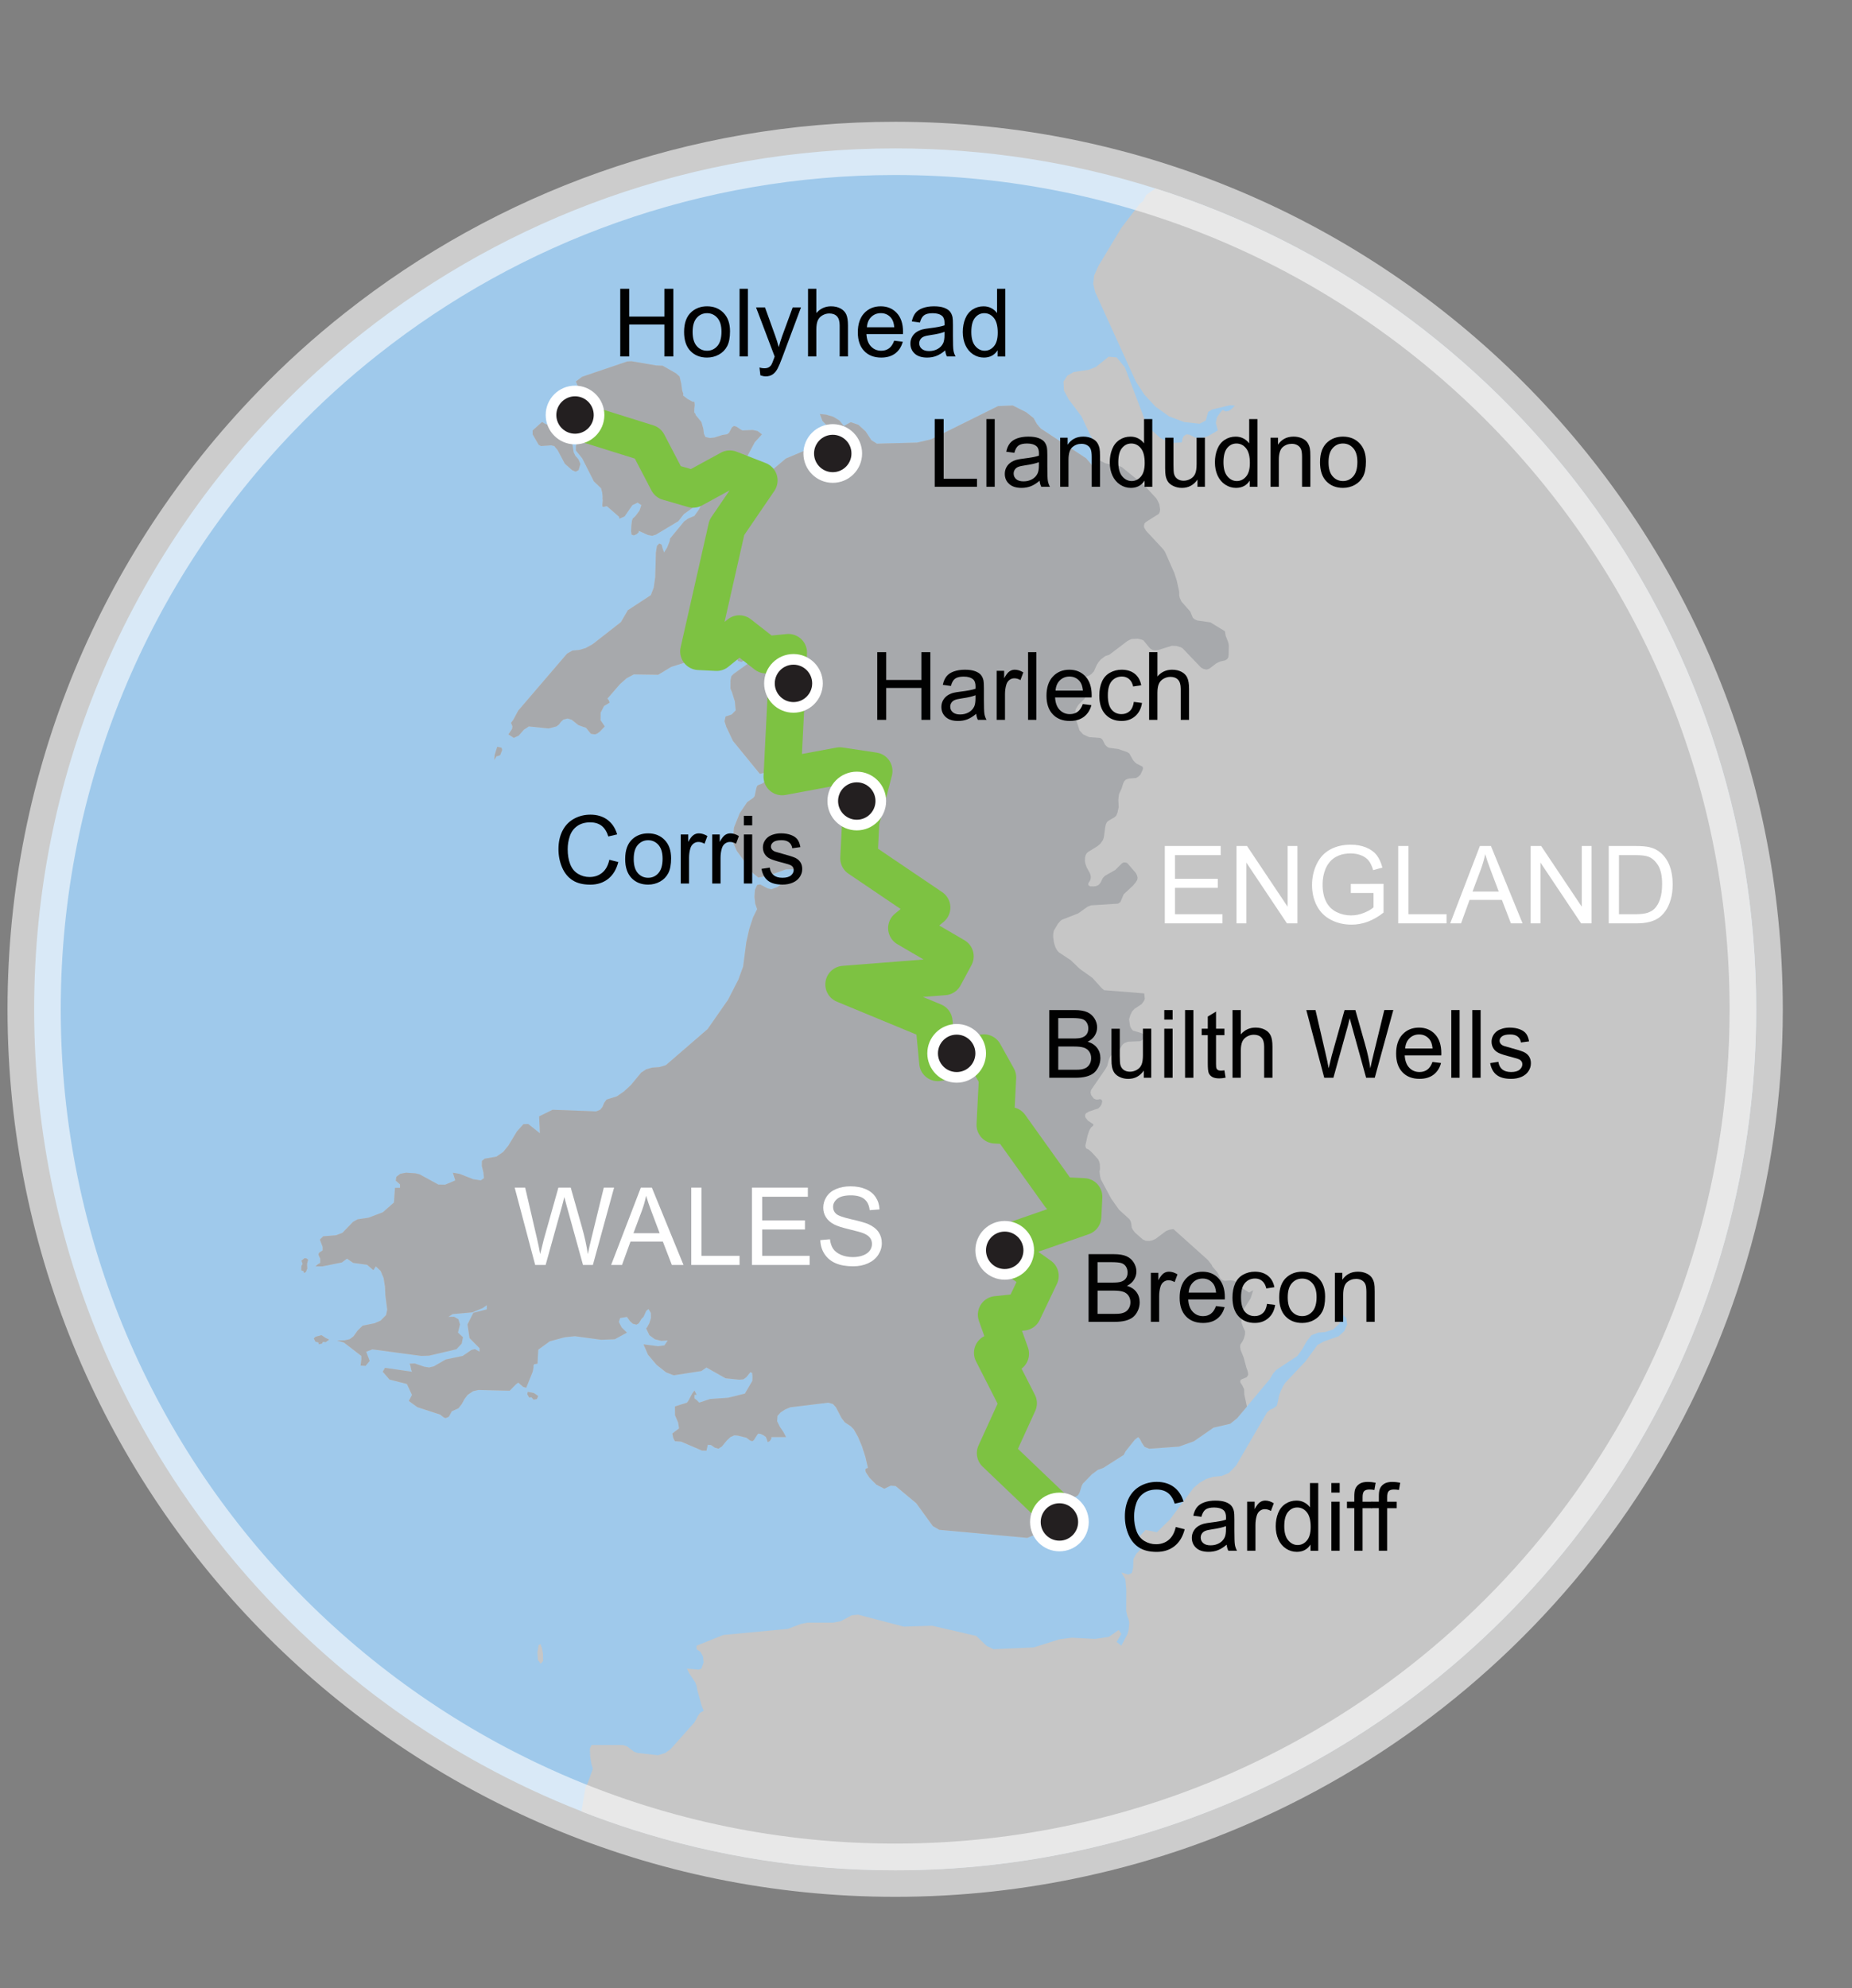 <?xml version="1.0" encoding="utf-8"?>
<!-- Generator: Adobe Illustrator 16.0.0, SVG Export Plug-In . SVG Version: 6.00 Build 0)  -->
<!DOCTYPE svg PUBLIC "-//W3C//DTD SVG 1.1//EN" "http://www.w3.org/Graphics/SVG/1.1/DTD/svg11.dtd">
<svg version="1.1" id="Layer_1" xmlns="http://www.w3.org/2000/svg" xmlns:xlink="http://www.w3.org/1999/xlink" x="0px" y="0px"
	 width="347.982px" height="373.5px" viewBox="0 0 347.982 373.5" enable-background="new 0 0 347.982 373.5" xml:space="preserve">
<rect x="0" y="0" width="347.982" height="373.5" fill="#808080" stroke="none"/>
<path fill="#9FC9EB" d="M329.979,189.605c0,63.571-36.686,118.576-90.058,144.984c-11.62,5.771-24.029,10.165-37.034,12.996
	c-11.169,2.448-22.781,3.739-34.689,3.739c-17.17,0-33.711-2.679-49.239-7.625c-3.264-1.044-6.495-2.185-9.665-3.425
	c-6.503-2.541-12.792-5.491-18.836-8.813c-2.193-1.198-4.352-2.448-6.477-3.748c-0.944-0.58-1.879-1.165-2.805-1.76
	c-0.842-0.527-1.658-1.063-2.474-1.615c-0.212-0.135-0.425-0.271-0.629-0.405c-0.799-0.537-1.606-1.091-2.397-1.649
	c-0.017,0-0.025-0.009-0.025-0.024c-0.892-0.611-1.768-1.232-2.644-1.878c-0.025-0.01-0.042-0.024-0.077-0.053
	c-0.816-0.595-1.64-1.207-2.448-1.817c-0.212-0.162-0.425-0.313-0.629-0.479c-0.604-0.469-1.207-0.936-1.81-1.409
	c-0.638-0.512-1.275-1.021-1.913-1.547c-0.391-0.3-0.756-0.612-1.139-0.919c-0.595-0.501-1.19-0.994-1.785-1.506
	c-0.45-0.391-0.918-0.791-1.368-1.188c-0.289-0.245-0.587-0.502-0.858-0.757c-0.425-0.374-0.842-0.749-1.267-1.13
	c-1.063-0.962-2.117-1.938-3.162-2.933c-0.145-0.138-0.28-0.267-0.425-0.399c-0.501-0.483-1.003-0.972-1.496-1.463
	c-3.698-3.638-7.217-7.455-10.549-11.433C34.577,282,26.604,269.328,20.476,255.65c-9.043-20.16-14.059-42.518-14.059-66.045
	c0-43.655,17.306-83.292,45.475-112.385C56.89,72.018,62.27,67.164,67.94,62.685c27.566-21.803,62.399-34.807,100.257-34.807
	c17.043,0,33.465,2.634,48.893,7.522C282.54,56.114,329.979,117.332,329.979,189.605z"/>
<path fill="#C6C6C6" d="M108.69,86.281l-0.595-0.68l-0.306-0.612l-0.229-1.47l-0.629-1.318l-0.892-1.189l-0.995-0.986l-0.477-0.425
	l-1.198,0.162l-0.757-0.043l-0.774-0.434l-1.759,1.582v0.731l1.139,1.963l0.416,0.229l1.938-0.136l0.569,0.136l0.646,0.782
	l1.343,2.533l1.359,1.207l0.672,0.289l0.552-0.289l0.332-1.165L108.69,86.281z M57.894,236.646L57.58,236.4l-0.366-0.034
	l-0.561,0.46l0.212,0.611l-0.229,0.363l-0.026,0.844l0.434,0.15l0.025,0.281l0.077,0.023l0.314-0.127l0.264-0.639l-0.034-0.909
	L57.894,236.646z M102.027,310.757l-0.103-0.68l-0.094-0.45l-0.28-0.766l-0.349,0.195l-0.221,1.334l0.084,1.42l0.536,0.739
	l0.45-0.526L102.027,310.757z M100.309,261.688l-1.13-0.222l-0.11,0.416l0.272,0.502l0.145,0.171l0.357-0.095l0.409,0.468
	l0.62-0.109l0.255-0.577L100.309,261.688z M61.209,251.352l-0.808-0.535l-1.13,0.313l-0.306,0.308l0.306,0.604l0.366,0.085
	l0.271,0.118l-0.034,0.188l0.034,0.094l0.621-0.146l0.136-0.313l0.527,0.061l0.646-0.477L61.209,251.352z M217.09,35.4l-1.732,1.241
	l-0.586,1.157l-0.545,0.399l-3.52,4.59l-4.36,7.242l-0.765,1.734l-0.17,1.547l0.357,1.547l7.65,16.805l1.581,2.448l2.116,2.287
	l2.55,1.819l2.831,1.071l2.906,0.315l1.148-0.595l0.46-1.624l0.729-0.45l3.324-0.799l0.961,0.051l-0.588,0.621l-0.594,0.4
	l-0.561,0.085l-0.562-0.281l-0.569,0.663l-0.51,0.765l-0.195,1.012l0.373,1.419l-1.819,1.054l-0.935,0.28l-1.089,0.094l-0.483-0.136
	l-0.994-0.502l-0.596-0.059l-0.492,0.323l-0.238,0.502l-0.061,0.45l-0.076,0.247l-2.049,0.102l-1.92-0.91l-1.615-1.437l-1.188-1.59
	l-3.911-10.276l-1.546-1.87l-1.506-0.127l-2.38,1.921l-1.352,0.527l-2.813,0.425l-1.207,0.68l-0.724,1.097l0.078,1.708l0.901,1.658
	l2.379,3.154l1.615,3.417l1.769,3.034v4.071l-0.23,0.417l-0.467-0.501l-0.825-1.394l-0.978-1.131l-8.5-5.576l-0.758-0.884
	l-0.604-1.088l-1.401-1.096l-2.508-1.267l-2.763,0.111l-12.59,6.239l-2.635,0.62l-7.548,0.196l-1.037-0.655l-1.071-1.641
	l-1.367-1.249l-1.438-0.485l-1.292,0.706l-0.858-1.045l-1.156-0.688l-1.293-0.382l-1.207-0.136l0.502,1.309l1.945,2.015l0.655,2.023
	h-2.235l-7.232,3.009l-2.27,1.913l-1.547,0.425l-1.455,0.689l-0.842,0.586l-0.484-0.188l-0.543-0.314l-0.553-0.153l-2.074,0.17
	l-1.947,0.604l-1.742,1.139l-1.496,1.827l-1.369,2.865l-0.884,1.232l-1.183,0.501l-0.738,0.527l-2.645,3.222l-0.076,0.479
	l-0.493,1.266l-0.562,0.875l-0.263-0.706l-0.196-0.756l-0.441-0.221l-0.441,0.442l-0.195,1.275l-0.119,4.59l-0.28,1.963
	l-0.552,1.428l-4.328,2.831l-1.308,2.244l-5.33,4.156l-1.292,0.714l-1.224,0.357l-1.259,0.11l-0.994,0.562l-9.188,10.727
	l-0.943,1.743l-0.408,0.544l0.263,0.654l-0.068,0.502l-0.687,1.011l1.02,0.663l0.935-0.451l0.936-1.08l0.96-0.628l3.706,0.382
	l1.471-0.382l0.484-0.375l0.366-0.493l0.467-0.425l0.783-0.195l0.765,0.238l1.275,1.021l1.419,0.493l0.918,1.13l0.791,0.102
	l0.493-0.212l0.476-0.399l0.841-0.884l-0.799-1.165l0.026-1.419l0.629-1.241l1.054-0.637l-0.162-0.468l-0.255-0.289l2.355-2.72
	l1.25-1.105l1.359-0.729l4.599,0.067l1.316-0.807l1.106-0.671l4.776-1.496l3.749,0.638l1.812-0.162l1.707-1.3l0.518,1.224
	l0.682,0.161l0.747-0.527l0.757-0.858l0.212,0.442l0.204,0.179l0.485,0.204l-3.937,2.83l-0.416,0.451l-0.154,0.748l-0.008,1.539
	l0.307,0.723l0.527,1.683l0.153,1.7l-0.757,0.774l-1.146,0.382l-0.197,0.884l0.324,1.02l1.268,2.669l5.049,6.188l1.114-0.263
	l1.139-0.918l1.751-0.195l-0.85,1.097l-2.703,2.116l-0.706,0.255l-0.255,0.178l-0.154,0.442l-0.314,1.488l-0.229,0.289l-1.182,0.842
	l-1.395,2.074l-1.07,2.694l-0.222,2.694l0.748,1.675l3.026,4.173l1.02,0.842l1.785-0.323l3.417-1.224l1.794-0.017v0.816
	l-3.408,2.533l-1.156,0.425l-0.689-0.17l-1.436-0.748l-0.535,0.119l-0.409,0.91l-0.093,1.283l0.145,1.318l0.356,1.003l-0.757,1.53
	l-0.73,2.235l-0.553,2.474l-0.596,4.563l-0.883,2.439l-1.947,3.791l-3.842,5.508l-7.846,6.783l-1.224,0.363l-1.36,0.096
	l-1.087,0.306l-0.952,0.612l-1.964,2.381l-1.292,1.188l-1.309,0.9l-1.955,0.621l-0.451,0.611l-0.314,0.766l-0.425,0.527
	l-0.774,0.306l-8.177-0.306l-2.524,1.248l0.145,3.172l-2.184-1.734l-0.91,0.018l-1.215,1.359l-1.624,2.678l-0.952,1.172
	l-1.292,0.902l-2.201,0.373l-0.51,0.417l-0.026,0.961l0.297,1.207l0.111,1.071l-0.604,0.424l-1.445-0.229l-2.542-1.004l-1.25-0.211
	l0.442,1.442l-1.904,0.81l-1.275-0.019l-3.519-1.921l-0.765-0.188l-1.793-0.127l-1.088,0.213l-0.731,0.568l-0.102,0.714l0.799,0.705
	v0.646h-0.952l-0.195,2.764l-2.083,1.828l-2.695,1.021l-2.04,0.297l-0.867,0.478l-1.989,2.063l-1.241,0.459l-2.38,0.194l-0.62,0.621
	l0.518,1.368v0.663l-0.637,0.397l-0.162,0.323l0.127,0.356l0.221,0.468v0.791l-0.459,0.271l-0.442,0.383h1.284l3.681-0.737
	l0.952-0.706l1.173,0.791l2.609,0.355l1.182,1.021l0.45-0.725l0.918,0.858l0.561,1.327l0.255,1.598l0.068,1.648l0.357,2.678
	l-0.213,1.037l-1.037,1.055l-1.156,0.5l-2.209,0.436l-0.944,0.918l-0.782,1.097l-0.722,0.536l-0.944,0.212l-1.419,0.019l1.284,0.392
	l3.272,2.517v0.672l-0.136,1.146l0.935,0.042l0.766-0.927l-0.655-1.725l1.173-0.441l9.214,1.232l1.437-0.054l5.134-1.196
	l0.986-1.056l0.238-1.196l-0.936-0.878l0.375-1.556l-0.306-0.969l-0.799-0.451l-1.08,0.02l0.816-0.521l3.723-0.341l1.921-0.791
	l0.773-0.545v0.791l-2.524,0.639l-1.105,2.177l0.383,2.575l1.878,1.896v0.664l-0.868-0.484l-0.68,0.17l-1.606,1.105l-3.196,0.67
	l-2.235,1.293l-0.893,0.213l-0.952-0.162l-1.725-0.596l-0.978,0.043l0.145,0.34l0.161,0.808l0.145,0.366l-5.083-0.74l-0.416,0.74
	l1.266,1.462l3.264,0.833l0.97,2.057l-0.604,1.122l1.59,1.173l4.309,1.402l0.697,0.553l0.34,0.104l0.587-0.266l0.552-1.02
	l1.241-0.553l0.612-0.773l0.519-0.951l0.595-0.791l1.02-0.697l1.003-0.236l5.899,0.137l1.139-1.173l0.459-0.351l0.901,0.791
	l0.595,0.188l1.216-3.009l0.153-0.809v-0.41l0.145-0.201l0.604-0.096l0.144-2.635l2.168-1.572l2.771-0.756l1.947-0.205l4.972,0.672
	l2.524-0.102l2.278-1.242l-0.995-0.977l-0.526-1.029l0.237-0.73l1.284-0.221l0.561,0.782l0.561,0.509l0.681,0.162l0.407-0.221
	l0.536-0.875l0.375-0.357l0.509-1.139l0.425-0.34l0.45,0.747l0.018,0.952l-0.322,0.994l-0.392,0.729l-0.194,0.225l0.619,1.272
	l1.012,0.757l1.215,0.307l1.215-0.076l-0.627,0.936l-1.207,0.153l-2.72-0.357l0.841,1.946l1.599,1.896l1.785,1.408l1.437,0.563
	l5.211-0.808l0.95-0.653l3.579,2.021l2.618,0.271l0.765-0.076l0.535-0.399l0.773-0.962l0.332,0.205l0.051,0.757l-0.025,0.696
	l-1.41,2.396l-3.154,0.782l-3.375,0.229l-2.049,0.688l-0.459-0.469l-0.446-0.346v-0.654h0.416l-0.416-0.799l-0.435,0.596
	l-0.705,1.326l-0.254,0.34l-2.262,0.713l0.018,1.658l0.586,1.358l0.162,1.104l-1.258,0.972l0.153,0.756l0.119,0.298l0.222,0.383
	l1.155,0.076l3.91,1.676l0.851,0.024l0.246-1.104l0.604,0.043l0.73,0.502l0.672,0.187l0.637-0.405l0.936-1.14l0.689-0.64
	l0.705-0.313l0.629,0.034l1.648,0.398l0.689,0.52l0.441,0.146l0.289-0.223l0.629-0.994l0.213-0.222l0.433,0.076l0.519,0.237
	l0.442,0.322l0.178,0.416l0.188,0.553l0.373-0.188l0.307-0.482l-0.008-0.28h2.763l-0.485-0.918l-0.68-1.011l-0.51-1.037l0.068-1.004
	l0.586-0.662l0.884-0.568l0.935-0.393l7.123-0.867l0.875,0.238l0.579,0.629l1.054,2.021l0.612,0.799l1.147,0.758l0.535,0.57
	l0.799,1.41l0.74,1.752l0.646,1.998l0.484,2.072l-0.172,0.076l-0.203,0.061l-0.119,0.188l0.084,0.467l0.697,1.063l1.293,1.302
	l1.487,0.756l1.216-0.578l0.918,0.086l3.877,3.224l3.119,4.291l1.207,0.696l16.533,1.521l4.657-1.974l0.993,0.137l1.268,0.416
	l1.165-1.359l0.468-2.245l-0.824-2.276l0.398-0.299l0.936-0.119l0.469-0.306l0.297-0.502l0.383-1.231l0.229-0.441l1.719-1.77
	l1.113-0.824l0.996-0.355l3.85-2.447l0.357-0.688l1.733-2.168l0.612-0.483l0.34,0.342l0.365,0.737l0.519,0.757l0.851,0.35
	l5.619-0.407l2.786-0.994l3.689-2.56l3.136-0.731l1.283-1.019l1.854-2.2l4.334-5.187l0.604-1.037l0.62-0.688l3.943-2.608
	l0.928-1.291l0.808-1.438l0.909-1.164l1.258-0.483l1.301-0.111l1.53-0.491l1.19-1.099l0.289-1.987l0.969,0.952l0.17,1.188
	l-0.521,1.241l-1.071,0.979l-2.838,1.002l-1.149,0.64l-2.259,3.094l-3.768,3.979l-0.406,0.621l-0.443,0.898l-0.365,0.979
	l-0.152,0.875l-0.237,0.953l-0.587,0.467l-0.672,0.299l-0.551,0.441l-5.841,10.039l-1.351,1.395l-1.396,0.578l-1.563,0.146
	l-1.301,0.399l-1.174,0.671l-1.174,0.969l-4.486,5.983l-2.439,2.39l-2.117-0.44l-1.436,1.521l1.002,1.055l-0.424,0.985l-0.918,0.951
	l-0.52,0.978l-0.05,1.631l-0.247,0.979l-0.682,0.297l-1.282-0.392l0.747,1.259l0.179,1.998l-0.024,3.95l0.211,0.996l0.237,0.562
	l0.127,0.696l-0.118,1.332l-0.223,0.783l-1.139,2.168l-0.9-0.715l0.9-1.496l-0.502-0.74l-1.859,1.303l-2.584,0.382l-4.378-0.229
	l-2.388,0.314l-4.752,1.504l-7.558,0.342l-1.292-0.621l-1.955-1.879l-8.289-1.912l-5.32,0.17l-8.568-2.244l-1.189,0.104l-2.1,1.12
	l-1.443,0.272h-4.787l-1.25,0.238l-2.473,0.934l-12.104,1.142l-5.032,2.015v0.662l0.739,0.502l0.484,0.886l0.103,1.12l-0.425,1.141
	l-0.493,0.18l-2.22-0.18l0.451,0.9l1.131,1.707l0.229,0.664l0.146,0.765l0.791,2.848l0.408,1.021l-0.689,0.407l-0.408,0.567
	l-0.307,0.619l-0.356,0.62l-4.472,5.008l-0.994,0.714l-1.352,0.425l-3.843-0.425l-0.663-0.237l-1.352-1.026l-0.739-0.229h-5.891
	l-0.323,0.663l0.061,1.453l0.245,1.513l0.264,0.807l-0.936,2.609l-0.45,0.885l-0.74,4.344l0.008,0.213
	c3.171,1.24,6.401,2.381,9.665,3.426c15.529,4.945,32.07,7.624,49.24,7.624c11.908,0,23.52-1.292,34.688-3.739
	c13.006-2.83,25.415-7.227,37.035-12.996c53.372-26.408,90.058-81.412,90.058-144.983C329.979,117.332,282.54,56.114,217.09,35.4z
	 M94.232,140.46l-0.799-0.17l-0.476,1.496l-0.077,0.994l0.417-0.714l0.247-0.042l0.433-0.17l0.383-0.978L94.232,140.46z
	 M142.35,80.985l-0.91-0.204l-1.938,0.085l-0.289-0.145l-0.842-0.561l-0.451-0.136l-0.383,0.255l-0.578,1.08l-0.391,0.238
	l-0.834,0.119L134.23,82.2l-0.851,0.094l-0.833-0.195l-0.29-0.604l-0.119-0.96l-0.356-1.25l-1.055-1.283l-0.06-0.229l-0.229-0.289
	l0.008-0.68l0.076-0.731l-0.06-0.578l-0.349-0.025l-0.959-0.527l-0.826-0.654l0.061-0.297l-0.212-0.595l-0.179-1.335l-0.314-1.317
	l-0.654-0.595l-2.517-1.436l-1.249-0.06l-4.589-0.782l-0.825,0.042l-8.475,2.873l-1.165,0.876l0.681,1.649l0.145,1.606l-0.324,3.664
	l0.018,2.431l-0.136,1.666l-0.383,1.114v0.841l1.19,1.471l2.193,4.335l1.343,1.284l0.212,0.807l0.085,0.799l-0.025,0.323l0.05,0.297
	l-0.085,0.918l0.035,0.298l0.195,0.068l0.536-0.145l0.178,0.077l2.202,1.912l0.06,0.349l0.969-0.408l1.462-2.117l0.995-0.484
	l0.706,0.467l-0.349,1.037l-0.765,1.021l-0.519,0.484l-0.145,0.417l-0.103,0.944l-0.051,1.011l0.094,0.638l0.407,0.145l0.536-0.229
	l0.392-0.357l0.017-0.264l1.708,0.765l0.808,0.161l0.696-0.221l4.225-2.533l1.027-1.317l2.33-1.683l0.289,0.128l0.195-0.102
	l0.061-0.901V93.23l0.052-0.434l0.11-0.306l0.254-0.332l1.268-1.445l1.564-1.232l1.682-0.833l1.624-0.332l1.581-0.893l2.304-4.326
	l1.351-1.496L142.35,80.985z"/>
<path id="Wales_3_" fill="#A7A9AC" d="M93.544,142.024l0.436-0.166l0.378-0.979l-0.124-0.416l-0.804-0.175l-0.47,1.496l-0.083,0.995
	l0.418-0.715L93.544,142.024z M57.583,236.4l-0.371-0.039l-0.563,0.459l0.216,0.619l-0.23,0.36l-0.025,0.839l0.432,0.157
	l0.024,0.281l0.079,0.021l0.317-0.125l0.263-0.637l-0.033-0.91l0.2-0.785L57.583,236.4z M60.399,250.818l-1.128,0.31l-0.305,0.31
	l0.305,0.604l0.364,0.083l0.278,0.118l-0.04,0.185l0.04,0.102l0.616-0.146l0.136-0.313l0.53,0.057l0.647-0.477l-0.629-0.299
	L60.399,250.818z M99.178,261.468l-0.11,0.416l0.271,0.498l0.146,0.173l0.354-0.095l0.411,0.466l0.618-0.105l0.257-0.578
	l-0.818-0.555L99.178,261.468z M101.633,83.789l1.938-0.134l0.574,0.134l0.641,0.783l1.343,2.531l1.364,1.21l0.667,0.288
	l0.554-0.288l0.336-1.162l-0.363-0.868l-0.589-0.677l-0.305-0.617l-0.234-1.47l-0.623-1.32l-0.895-1.184l-0.993-0.99l-0.481-0.427
	l-1.195,0.166l-0.759-0.044l-0.772-0.437l-1.761,1.584v0.73l1.139,1.96L101.633,83.789z M233.559,246.146l1.438-2.264l0.472-1.512
	l-0.781,0.445l-1.233-0.803l-1.209-1.188l-0.449-0.23l-0.53-0.063l-1.208,0.07l-0.415-0.15l-0.302-0.239l-0.176-0.3l-0.282-0.633
	l-0.185-0.309l-0.875-1.026l-0.17-0.351l-0.688-0.886l-6.48-5.815L219.752,231l-0.662,0.254l-1.969,1.48l-0.684,0.299l-0.468,0.083
	l-0.702-0.03l-0.556-0.263l-1.416-1.247l-0.397-0.496l-0.252-0.471l-0.091-0.797l-0.096-0.359l-0.147-0.271l-0.113-0.164
	l-1.943-1.771l-1.495-2.123l-1.927-3.604l-0.137-0.604l-0.096-0.796l0.082-0.558l-0.025-0.883l-0.135-0.496l-0.197-0.414
	l-1.159-1.276l-0.608-0.537l-0.484-0.217l-0.098-0.284l-0.044-0.256l0.413-1.859l0.29-0.91l0.211-0.389l0.212-0.296l0.329-0.265
	l0.065-0.174l-0.045-0.127l-1-0.668l-0.484-0.621l-0.048-0.431l0.161-0.313l0.587-0.342l1.741-0.588l0.32-0.309l0.264-0.396
	l0.164-0.602l-0.125-0.318l-0.32-0.123l-0.324,0.083h-0.391l-0.408-0.157l-0.526-0.679l-0.108-0.483l0.088-0.465l2.695-3.918
	l0.354-0.639l0.33-1.245l0.168-0.378l0.203-0.289l0.278-0.253l0.903-0.513l0.272-0.221l0.212-0.256l0.452-0.74l0.19-0.205
	l0.282-0.201l0.609-0.221l2.266-0.095l0.408-0.204l0.379-0.469v-0.34l-0.162-0.301l-0.309-0.188l-1.654-0.492l-0.311-0.363
	l-0.215-0.455l-0.181-1.141l-0.017-0.182l0.222-0.734l0.33-0.718l0.473-0.503l1.345-0.896l0.418-0.578l0.166-0.396l-0.117-1.019
	l-7.533-0.604l-0.469-0.399l-1.719-1.909l-2.379-1.695l-1.689-1.624l-2.264-1.498l-0.228-0.252l-0.214-0.332l-0.186-0.365
	l-0.178-0.522l-0.119-0.485l-0.117-0.839l-0.008-0.414l0.037-0.426l0.096-0.438l0.766-1.289l0.457-0.527l0.287-0.218l3.062-1.198
	l1.728-1.236l0.679-0.274l5.079-0.321l0.439-0.298l0.623-1.468l1.717-1.589l0.5-0.595l0.326-0.517l0.063-0.4l-0.102-0.428
	l-0.224-0.453l-1.644-1.901l-0.326-0.09h-0.332l-0.319,0.177l-1.265,1.251l-1.861,1.05l-0.256,0.231l-0.229,0.262l-0.34,0.715
	l-0.204,0.304l-0.251,0.256l-0.396,0.183l-0.479,0.079l-0.714-0.023l-0.3-0.223l-0.018-0.318l0.369-0.615l0.094-0.357v-0.416
	l-0.094-0.36l-0.152-0.338l-0.52-0.924l-0.26-0.756l-0.072-0.479l0.022-0.62l0.114-0.453l0.194-0.342l0.242-0.237l1.81-1.124
	l0.553-0.477l0.423-0.615l0.144-0.358l0.106-0.509l0.184-1.464l0.124-0.611l0.184-0.408l0.246-0.262l1.265-0.739l0.287-0.304
	l0.226-0.549l0.217-1.023l-0.066-1.361l0.076-0.712l0.072-0.423l0.455-0.954l0.316-1.016l0.197-0.387l0.233-0.252l0.286-0.158
	l0.408-0.104l1.287-0.102l0.404-0.232l0.416-0.39l0.422-0.892l0.074-0.341l-0.104-0.278l-1.132-0.576l-0.312-0.275l-0.323-0.367
	l-0.685-1.213l-0.089-0.094l-0.395-0.229l-1.576-0.541l-1.836-0.258l-0.373-0.244l-0.313-0.329l-0.459-0.899l-0.191-0.222
	l-0.302-0.146l-2.045-0.151l-1.125-0.521l-0.679-0.743l-0.79-2.49l-0.024-0.542l0.03-0.655l0.127-0.38l0.39-0.638l0.238-0.284
	l0.904-0.871l0.345-0.563l0.071-0.457l-0.055-0.382l-0.168-0.487l-0.133-0.513l-0.146-0.902l0.103-0.517l0.223-0.357l0.695-0.257
	l0.441-0.301l0.441-0.475l0.535-1.19l0.354-0.574l0.39-0.455l0.834-0.64l0.272-0.113l0.329-0.088l0.251-0.121l3.37-2.555l0.73-0.356
	l1.197-0.061l0.777,0.185l0.306,0.16l1.104,1.354l0.271,0.247l0.307,0.173l0.467,0.082l0.58-0.07l2.584-0.797l0.857,0.032
	l0.791,0.23l0.346,0.177l3.494,3.659l0.407,0.223l0.619,0.153l0.532-0.181l1.346-1.019l0.661-0.313l0.891-0.199l0.411-0.22
	l0.256-0.358l0.063-0.441l0.033-1.773l-0.063-0.419l-0.105-0.354l-0.416-1.051l-0.148-0.876l-2.735-1.671l-2.481-0.357l-0.48-0.217
	l-0.334-0.286l-0.479-1.16l-1.643-1.87l-0.307-0.647l-0.137-0.529l0.008-0.447l-0.03-0.393l-0.433-1.932l-0.459-1.44l-1.752-3.976
	l-0.336-0.481l-3.229-3.481l-0.35-0.608l-0.034-0.354l0.096-0.381l0.222-0.262l2.461-1.557l0.176-0.333l0.078-0.503l-0.149-0.959
	l-0.29-0.639l-0.279-0.479l-2.211-2.405l-4.248-3.453l-0.607-0.264l-2.498-0.461l-1.135-0.582V88.7l-0.221,0.418l-0.476-0.502
	l-0.822-1.393l-0.978-1.136l-8.502-5.574l-0.752-0.881l-0.607-1.094l-1.396-1.098l-2.512-1.263l-2.762,0.109l-12.586,6.243
	l-2.639,0.62l-7.543,0.199l-1.039-0.654l-1.076-1.642l-1.363-1.252l-1.439-0.486l-1.293,0.706l-0.853-1.044l-1.159-0.693
	l-1.289-0.376l-1.207-0.139l0.5,1.313l1.94,2.01l0.663,2.021h-2.238l-7.234,3.015l-2.27,1.908l-1.546,0.424l-1.454,0.694
	l-0.844,0.58l-0.486-0.183l-0.54-0.318l-0.551-0.153l-2.076,0.174l-1.948,0.604l-1.744,1.141l-1.492,1.821l-1.373,2.865
	l-0.883,1.236l-1.179,0.5l-0.741,0.528l-2.643,3.22l-0.073,0.479l-0.495,1.258l-0.563,0.881l-0.263-0.706l-0.197-0.759l-0.438-0.224
	l-0.439,0.449l-0.197,1.271l-0.125,4.592l-0.279,1.958L122.3,111.8l-4.325,2.831l-1.313,2.243l-5.328,4.16l-1.292,0.707
	l-1.224,0.357l-1.257,0.117l-1.002,0.561l-9.187,10.72l-0.941,1.749l-0.407,0.542l0.266,0.656l-0.073,0.503l-0.684,1.011
	l1.018,0.658l0.936-0.451l0.933-1.082l0.96-0.622l3.709,0.383l1.47-0.383l0.479-0.373l0.373-0.5l0.463-0.425l0.78-0.191l0.77,0.234
	l1.269,1.019l1.423,0.499l0.916,1.125l0.797,0.109l0.485-0.216l0.482-0.398l0.837-0.883l-0.797-1.168l0.022-1.419l0.631-1.242
	l1.051-0.636l-0.161-0.462l-0.251-0.294l2.355-2.719l1.25-1.109l1.361-0.725l4.592,0.063l1.321-0.801l1.101-0.672l4.781-1.495
	l3.75,0.636l1.809-0.166l1.707-1.297l0.523,1.221l0.68,0.167l0.744-0.526l0.762-0.862l0.205,0.439l0.207,0.181l0.487,0.208
	l-3.94,2.827l-0.416,0.445l-0.147,0.753l-0.008,1.535l0.299,0.725l0.527,1.685l0.159,1.702l-0.762,0.771l-1.147,0.382l-0.19,0.883
	l0.318,1.017l1.265,2.674l5.052,6.188l1.109-0.263l1.146-0.918l1.75-0.199l-0.854,1.101l-2.705,2.111l-0.702,0.259l-0.254,0.18
	l-0.154,0.443l-0.317,1.48l-0.228,0.295l-1.181,0.841l-1.392,2.074l-1.076,2.688l-0.221,2.699l0.75,1.677l3.023,4.166l1.02,0.842
	l1.791-0.321l3.414-1.224l1.791-0.012v0.811l-3.408,2.538l-1.155,0.422l-0.688-0.172l-1.437-0.749l-0.533,0.119l-0.411,0.914
	l-0.09,1.282l0.146,1.318l0.356,1.007l-0.755,1.527l-0.732,2.235l-0.551,2.476l-0.595,4.564l-0.89,2.435l-1.944,3.793l-3.841,5.512
	l-7.85,6.781l-1.22,0.361l-1.362,0.1l-1.088,0.301l-0.946,0.615l-1.969,2.377l-1.293,1.188l-1.308,0.904l-1.954,0.617l-0.449,0.617
	l-0.31,0.758l-0.432,0.533l-0.767,0.308l-8.18-0.308l-2.528,1.246l0.145,3.172l-2.185-1.738l-0.905,0.02l-1.22,1.363l-1.621,2.674
	l-0.952,1.18l-1.292,0.896l-2.198,0.375l-0.514,0.42l-0.02,0.957l0.297,1.209l0.104,1.066l-0.603,0.432l-1.444-0.232l-2.543-1.001
	l-1.25-0.215l0.449,1.448l-1.904,0.802l-1.275-0.017l-3.525-1.926l-0.759-0.188l-1.795-0.123l-1.091,0.216l-0.729,0.564
	l-0.101,0.717l0.798,0.7v0.652h-0.951l-0.197,2.758l-2.084,1.83l-2.695,1.021l-2.038,0.299l-0.863,0.478l-1.991,2.062l-1.237,0.462
	l-2.381,0.192l-0.622,0.618l0.521,1.375v0.66l-0.638,0.398l-0.166,0.322l0.125,0.355l0.225,0.469v0.791l-0.456,0.274l-0.445,0.384
	h1.285l3.682-0.74l0.948-0.709l1.177,0.791l2.606,0.356l1.183,1.021l0.453-0.719l0.915,0.854l0.556,1.328l0.257,1.594l0.071,1.65
	l0.354,2.68l-0.212,1.035l-1.039,1.055l-1.15,0.502l-2.214,0.436l-0.944,0.92l-0.78,1.096l-0.726,0.538l-0.941,0.211l-1.416,0.013
	l1.282,0.396l3.276,2.517v0.666l-0.141,1.147l0.937,0.05l0.765-0.929l-0.655-1.727l1.17-0.443l9.216,1.235l1.439-0.055l5.128-1.199
	l0.991-1.056l0.238-1.194l-0.937-0.873l0.375-1.558l-0.309-0.969l-0.797-0.455l-1.078,0.019l0.812-0.519l3.726-0.336l1.916-0.795
	l0.773-0.543v0.793l-2.525,0.639l-1.101,2.179l0.38,2.569l1.881,1.896v0.667l-0.864-0.484l-0.682,0.166l-1.611,1.11l-3.196,0.666
	l-2.229,1.291l-0.895,0.213l-0.953-0.155l-1.728-0.593l-0.977,0.035l0.144,0.347l0.161,0.806l0.145,0.36l-5.082-0.731l-0.415,0.731
	l1.267,1.463l3.267,0.834l0.963,2.057l-0.599,1.127l1.592,1.167l4.308,1.403l0.691,0.553l0.34,0.102l0.592-0.261l0.551-1.021
	l1.24-0.556l0.608-0.771l0.521-0.948l0.593-0.797l1.02-0.693l1.004-0.237l5.897,0.137l1.146-1.172l0.453-0.348l0.904,0.789
	l0.593,0.188l1.215-3.014l0.155-0.808v-0.403l0.148-0.207l0.603-0.096l0.143-2.637l2.17-1.571l2.772-0.754l1.94-0.205l4.976,0.677
	l2.525-0.104l2.274-1.241l-0.993-0.979l-0.524-1.024l0.236-0.735l1.281-0.222l0.563,0.785l0.564,0.511l0.679,0.16l0.41-0.225
	l0.533-0.875l0.372-0.356l0.514-1.137l0.426-0.339l0.449,0.742l0.016,0.953l-0.32,0.996l-0.391,0.731l-0.195,0.217l0.615,1.281
	l1.019,0.758l1.215,0.306l1.21-0.082l-0.631,0.938l-1.201,0.153l-2.723-0.355l0.842,1.939l1.602,1.896l1.783,1.416l1.439,0.56
	l5.205-0.804l0.955-0.661l3.576,2.022l2.617,0.272l0.762-0.078l0.541-0.394l0.772-0.965l0.329,0.205l0.055,0.76l-0.027,0.692
	l-1.406,2.398l-3.158,0.778l-3.375,0.231l-2.049,0.688l-0.455-0.467l-0.443-0.338v-0.66h0.416l-0.416-0.797l-0.434,0.595
	l-0.71,1.329l-0.253,0.338l-2.262,0.718l0.018,1.651l0.585,1.359l0.168,1.109l-1.261,0.963l0.154,0.764l0.119,0.293l0.217,0.381
	l1.162,0.08l3.91,1.676l0.848,0.021l0.248-1.1l0.6,0.041l0.732,0.5l0.676,0.188l0.637-0.404l0.932-1.141l0.692-0.641l0.703-0.316
	l0.627,0.034l1.651,0.402l0.685,0.521l0.442,0.141l0.293-0.221l0.625-0.994l0.211-0.222l0.437,0.075l0.519,0.242l0.438,0.314
	l0.182,0.422l0.185,0.556l0.375-0.193l0.31-0.479l-0.012-0.28h2.764l-0.483-0.92l-0.685-1.012l-0.504-1.035l0.063-1.002l0.584-0.662
	l0.889-0.574l0.933-0.387l7.125-0.869l0.875,0.239l0.582,0.628l1.049,2.02l0.619,0.801l1.143,0.762l0.541,0.563l0.795,1.41
	l0.74,1.754l0.644,1.997l0.483,2.077l-0.172,0.074l-0.198,0.061l-0.122,0.186l0.083,0.475l0.696,1.057l1.3,1.303l1.481,0.762
	l1.219-0.579l0.921,0.08l3.874,3.226l3.113,4.295l1.211,0.693l16.529,1.52l4.662-1.971l0.994,0.137l1.264,0.418l1.164-1.359
	l0.469-2.248l-0.822-2.277l0.398-0.294l0.932-0.122l0.474-0.305l0.294-0.498l0.383-1.232l0.228-0.444l1.717-1.767l1.116-0.824
	l0.998-0.355l3.852-2.453l0.352-0.684l1.733-2.174l0.616-0.479l0.34,0.339l0.365,0.74l0.518,0.756l0.852,0.348l5.613-0.404
	l2.793-0.998l3.691-2.561l3.135-0.73l1.278-1.016l1.86-2.203l-0.492-2.271l-0.038-1.005l-0.334-0.693l-0.354-0.541l-0.039-0.336
	l0.168-0.238l1.041-0.438l0.271-0.404v-0.34l-0.12-0.5l-0.216-0.588l-0.493-1.855l-0.581-1.443l-0.088-0.551l0.042-0.439l0.43-0.658
	l0.222-0.451l0.216-0.789l0.026-0.598l-0.423-0.918l-0.262-0.717l-0.026-0.797l0.112-0.645L233.559,246.146z M111.594,90.434
	l1.345,1.282l0.214,0.813l0.082,0.802l-0.021,0.321l0.048,0.295l-0.083,0.914l0.035,0.301l0.194,0.065l0.538-0.145l0.177,0.079
	l2.197,1.912l0.06,0.35l0.975-0.406l1.456-2.115l0.996-0.488l0.706,0.471l-0.349,1.036l-0.761,1.02l-0.517,0.483l-0.145,0.416
	l-0.108,0.946l-0.049,1.011l0.097,0.635l0.407,0.141l0.533-0.224l0.392-0.357l0.02-0.266l1.704,0.768l0.809,0.16l0.699-0.223
	l4.218-2.533l1.028-1.319l2.33-1.679l0.289,0.126l0.196-0.103l0.06-0.902l0.006-0.796l0.046-0.438l0.116-0.302l0.252-0.335
	l1.265-1.441l1.562-1.233l1.683-0.834l1.627-0.333l1.581-0.893l2.304-4.329l1.353-1.494l-0.811-0.616l-0.91-0.199l-1.935,0.085
	l-0.289-0.149l-0.845-0.56l-0.447-0.133l-0.382,0.255l-0.583,1.077l-0.387,0.241l-0.83,0.122l-1.506,0.479l-0.854,0.092
	l-0.831-0.191l-0.286-0.601l-0.121-0.965l-0.356-1.252l-1.053-1.281l-0.063-0.231l-0.227-0.284l0.008-0.681l0.074-0.729
	l-0.059-0.583l-0.35-0.028l-0.957-0.526l-0.828-0.651l0.063-0.293l-0.215-0.601l-0.177-1.335l-0.315-1.315l-0.654-0.599
	l-2.518-1.436l-1.252-0.055l-4.584-0.785l-0.828,0.041l-8.477,2.875l-1.163,0.882l0.68,1.647l0.144,1.607l-0.32,3.666l0.015,2.433
	l-0.129,1.663l-0.389,1.111v0.842l1.188,1.47L111.594,90.434z"/>
<path opacity="0.6" fill="none" stroke="#FFFFFF" stroke-width="10" stroke-miterlimit="10" enable-background="new    " d="
	M329.982,189.613c0,63.568-36.68,118.57-90.057,144.984c-11.619,5.77-24.031,10.163-37.027,12.989
	c-11.176,2.449-22.779,3.74-34.693,3.74c-89.347,0-161.791-72.4-161.791-161.718c0-43.661,17.311-83.292,45.489-112.393
	c4.994-5.202,10.366-10.055,16.043-14.534c27.567-21.799,62.396-34.805,100.258-34.805
	C257.556,27.883,329.982,100.299,329.982,189.613z"/>
<g>
	<path fill="#FFFFFF" d="M100.559,237.628L96.705,223.1h1.972l2.21,9.523c0.237,0.999,0.441,1.988,0.615,2.975
		c0.369-1.553,0.588-2.449,0.653-2.687l2.765-9.812h2.319l2.082,7.354c0.521,1.824,0.898,3.539,1.128,5.143
		c0.185-0.919,0.427-1.973,0.723-3.162l2.279-9.334h1.932l-3.983,14.527h-1.854l-3.062-11.068c-0.257-0.924-0.41-1.494-0.455-1.703
		c-0.153,0.666-0.293,1.234-0.427,1.703l-3.081,11.068L100.559,237.628L100.559,237.628z"/>
	<path fill="#FFFFFF" d="M114.83,237.628l5.579-14.528h2.072l5.945,14.528h-2.189l-1.694-4.399h-6.075l-1.596,4.399H114.83z
		 M119.022,231.662h4.925l-1.517-4.021c-0.463-1.223-0.806-2.228-1.028-3.014c-0.187,0.932-0.448,1.855-0.785,2.775L119.022,231.662
		z"/>
	<path fill="#FFFFFF" d="M129.883,237.628V223.1h1.922v12.814h7.155v1.713L129.883,237.628L129.883,237.628z"/>
	<path fill="#FFFFFF" d="M141.287,237.628V223.1h10.506v1.715h-8.583v4.449h8.038v1.704h-8.038v4.946h8.919v1.713L141.287,237.628
		L141.287,237.628z"/>
	<path fill="#FFFFFF" d="M154.132,232.961l1.813-0.16c0.086,0.727,0.285,1.324,0.6,1.789c0.313,0.465,0.801,0.842,1.461,1.129
		c0.661,0.288,1.402,0.432,2.23,0.432c0.732,0,1.381-0.107,1.94-0.326c0.562-0.219,0.979-0.518,1.254-0.896s0.411-0.795,0.411-1.242
		c0-0.453-0.132-0.854-0.396-1.191c-0.265-0.342-0.699-0.627-1.309-0.859c-0.391-0.152-1.251-0.387-2.585-0.707
		c-1.335-0.322-2.271-0.623-2.806-0.908c-0.693-0.361-1.211-0.813-1.551-1.352c-0.34-0.54-0.511-1.143-0.511-1.811
		c0-0.731,0.208-1.418,0.625-2.057c0.416-0.639,1.023-1.119,1.823-1.451c0.799-0.33,1.688-0.494,2.665-0.494
		c1.077,0,2.026,0.172,2.849,0.52c0.823,0.348,1.456,0.857,1.898,1.529c0.441,0.676,0.681,1.438,0.713,2.291l-1.844,0.138
		c-0.1-0.917-0.434-1.61-1.006-2.081c-0.57-0.468-1.416-0.703-2.532-0.703c-1.164,0-2.011,0.213-2.541,0.641
		c-0.532,0.427-0.8,0.938-0.8,1.541c0,0.521,0.188,0.949,0.565,1.287c0.37,0.336,1.336,0.684,2.897,1.037
		c1.563,0.354,2.635,0.66,3.217,0.926c0.845,0.392,1.469,0.884,1.873,1.48c0.402,0.6,0.604,1.286,0.604,2.066
		c0,0.771-0.222,1.5-0.664,2.185s-1.078,1.216-1.908,1.597s-1.762,0.569-2.799,0.569c-1.314,0-2.416-0.19-3.305-0.576
		c-0.89-0.382-1.586-0.958-2.091-1.729C154.421,234.799,154.158,233.932,154.132,232.961z"/>
</g>
<g>
	<path fill="#FFFFFF" d="M218.859,173.452v-14.528h10.504v1.714h-8.584v4.449h8.039v1.705h-8.039v4.945h8.92v1.714L218.859,173.452
		L218.859,173.452z"/>
	<path fill="#FFFFFF" d="M232.335,173.452v-14.528h1.972l7.631,11.406v-11.406h1.842v14.528h-1.971l-7.631-11.416v11.416H232.335z"
		/>
	<path fill="#FFFFFF" d="M253.81,167.754v-1.705l6.153-0.01v5.392c-0.944,0.753-1.919,1.32-2.922,1.699
		c-1.004,0.38-2.036,0.569-3.092,0.569c-1.429,0-2.726-0.305-3.892-0.916c-1.166-0.61-2.045-1.495-2.642-2.651
		c-0.594-1.156-0.891-2.447-0.891-3.875c0-1.413,0.295-2.734,0.887-3.958c0.591-1.226,1.441-2.136,2.551-2.73
		c1.109-0.595,2.389-0.893,3.835-0.893c1.05,0,2,0.17,2.849,0.51c0.851,0.341,1.517,0.814,1.997,1.422
		c0.482,0.608,0.85,1.401,1.103,2.379l-1.735,0.476c-0.217-0.74-0.487-1.321-0.813-1.745c-0.323-0.423-0.786-0.761-1.388-1.016
		c-0.603-0.253-1.269-0.381-2.002-0.381c-0.878,0-1.639,0.134-2.279,0.401c-0.641,0.268-1.156,0.619-1.549,1.056
		c-0.395,0.436-0.699,0.915-0.916,1.437c-0.371,0.899-0.558,1.873-0.558,2.923c0,1.295,0.224,2.377,0.67,3.25
		c0.446,0.873,1.097,1.52,1.946,1.942c0.853,0.423,1.759,0.634,2.716,0.634c0.833,0,1.645-0.159,2.438-0.48
		c0.791-0.32,1.394-0.662,1.804-1.026v-2.706L253.81,167.754L253.81,167.754z"/>
	<path fill="#FFFFFF" d="M262.718,173.452v-14.528h1.923v12.813h7.154v1.714L262.718,173.452L262.718,173.452z"/>
	<path fill="#FFFFFF" d="M272.489,173.452l5.577-14.528h2.071l5.945,14.528h-2.19l-1.693-4.4h-6.075l-1.597,4.4H272.489z
		 M276.681,167.487h4.926l-1.517-4.023c-0.462-1.222-0.805-2.226-1.03-3.013c-0.185,0.931-0.447,1.856-0.785,2.775L276.681,167.487z
		"/>
	<path fill="#FFFFFF" d="M287.602,173.452v-14.528h1.973l7.63,11.406v-11.406h1.842v14.528h-1.97l-7.633-11.416v11.416H287.602z"/>
	<path fill="#FFFFFF" d="M302.277,173.452v-14.528h5.007c1.129,0,1.991,0.069,2.587,0.208c0.833,0.191,1.542,0.538,2.13,1.041
		c0.767,0.648,1.34,1.476,1.719,2.482c0.38,1.008,0.57,2.159,0.57,3.454c0,1.104-0.129,2.081-0.388,2.933
		c-0.257,0.853-0.588,1.558-0.989,2.116c-0.404,0.559-0.846,0.998-1.323,1.318c-0.48,0.321-1.058,0.564-1.733,0.729
		c-0.677,0.165-1.456,0.248-2.334,0.248L302.277,173.452L302.277,173.452z M304.2,171.738h3.101c0.958,0,1.709-0.088,2.254-0.267
		c0.545-0.179,0.979-0.429,1.304-0.754c0.455-0.455,0.813-1.069,1.065-1.838c0.253-0.77,0.381-1.703,0.381-2.799
		c0-1.52-0.25-2.688-0.749-3.504c-0.498-0.816-1.104-1.363-1.815-1.64c-0.518-0.198-1.346-0.297-2.487-0.297h-3.052L304.2,171.738
		L304.2,171.738z"/>
</g>
<polyline fill="none" stroke="#7DC242" stroke-width="7" stroke-linecap="round" stroke-linejoin="round" stroke-miterlimit="10" points="
	107.614,78.834 121.711,83.241 125.508,90.513 130.23,91.877 137.124,88.114 142.604,90.249 136.572,99.086 131.301,122.371 
	134.645,122.539 138.918,119.084 143.935,123.006 148.135,122.593 147.652,132.188 146.962,145.897 157.783,143.882 
	164.193,144.844 161.729,154.316 161.382,161.23 175.07,170.488 170.375,174.349 179.453,179.648 177.398,183.457 169.58,184.068 
	158.574,184.93 175.482,191.925 176.213,199.602 184.871,197.802 187.436,202.4 186.986,211.318 189.771,211.458 199.169,224.6 
	203.626,224.822 203.439,228.538 187.516,234.068 195.428,239.684 192.191,246.46 187.236,246.977 189.849,254.302 186.506,254.134 
	191.328,263.602 187.046,272.98 200.551,285.881 "/>
<g>
	<g>
		<path fill="#010101" d="M116.539,66.963V54.247h1.684v5.222h6.609v-5.222h1.684v12.717h-1.684V60.97h-6.609v5.994L116.539,66.963
			L116.539,66.963z"/>
		<path fill="#010101" d="M128.537,62.357c0-1.706,0.473-2.969,1.422-3.79c0.792-0.682,1.758-1.024,2.896-1.024
			c1.268,0,2.301,0.415,3.106,1.245c0.802,0.83,1.206,1.977,1.206,3.439c0,1.186-0.178,2.118-0.534,2.798
			c-0.354,0.679-0.873,1.207-1.551,1.583c-0.681,0.375-1.423,0.563-2.228,0.563c-1.289,0-2.332-0.413-3.127-1.241
			C128.933,65.105,128.537,63.913,128.537,62.357z M130.14,62.357c0,1.18,0.259,2.063,0.772,2.65c0.515,0.586,1.162,0.88,1.943,0.88
			c0.774,0,1.42-0.294,1.934-0.885c0.515-0.59,0.772-1.488,0.772-2.697c0-1.139-0.259-2.002-0.776-2.589s-1.162-0.881-1.93-0.881
			c-0.781,0-1.428,0.292-1.941,0.876C130.398,60.297,130.14,61.178,130.14,62.357z"/>
		<path fill="#010101" d="M138.963,66.963V54.247h1.563v12.717L138.963,66.963L138.963,66.963z"/>
		<path fill="#010101" d="M142.875,70.512l-0.174-1.466c0.341,0.092,0.639,0.138,0.894,0.138c0.347,0,0.625-0.058,0.833-0.174
			c0.209-0.116,0.379-0.277,0.512-0.486c0.098-0.156,0.258-0.543,0.478-1.162c0.028-0.087,0.075-0.214,0.138-0.382l-3.496-9.229
			h1.684l1.918,5.335c0.248,0.677,0.471,1.388,0.666,2.134c0.18-0.717,0.394-1.417,0.644-2.1l1.97-5.369h1.562l-3.505,9.369
			c-0.375,1.011-0.668,1.709-0.875,2.09c-0.278,0.515-0.596,0.892-0.955,1.132c-0.359,0.24-0.786,0.36-1.284,0.36
			C143.578,70.702,143.244,70.639,142.875,70.512z"/>
		<path fill="#010101" d="M151.826,66.963V54.247h1.562v4.563c0.729-0.844,1.649-1.266,2.759-1.266c0.682,0,1.275,0.134,1.779,0.403
			c0.502,0.269,0.861,0.641,1.08,1.115c0.215,0.474,0.324,1.162,0.324,2.064v5.838h-1.561v-5.838c0-0.78-0.17-1.349-0.508-1.705
			s-0.816-0.534-1.436-0.534c-0.463,0-0.897,0.12-1.307,0.36c-0.406,0.239-0.697,0.564-0.871,0.975
			c-0.174,0.411-0.261,0.978-0.261,1.7v5.04L151.826,66.963L151.826,66.963z"/>
		<path fill="#010101" d="M168.013,63.998l1.613,0.199c-0.255,0.942-0.726,1.675-1.414,2.194c-0.688,0.521-1.565,0.781-2.638,0.781
			c-1.347,0-2.416-0.416-3.205-1.245c-0.789-0.83-1.185-1.993-1.185-3.491c0-1.549,0.399-2.752,1.196-3.608
			c0.799-0.855,1.833-1.284,3.105-1.284c1.231,0,2.237,0.419,3.02,1.257c0.779,0.84,1.171,2.019,1.171,3.54
			c0,0.092-0.004,0.231-0.009,0.417h-6.87c0.06,1.012,0.344,1.786,0.858,2.323c0.514,0.539,1.156,0.808,1.927,0.808
			c0.571,0,1.061-0.15,1.465-0.451C167.455,65.137,167.775,64.657,168.013,63.998z M162.886,61.474h5.144
			c-0.069-0.776-0.267-1.356-0.59-1.744c-0.496-0.602-1.142-0.902-1.934-0.902c-0.717,0-1.32,0.24-1.811,0.72
			C163.209,60.028,162.938,60.669,162.886,61.474z"/>
		<path fill="#010101" d="M177.598,65.827c-0.579,0.492-1.135,0.839-1.67,1.041c-0.536,0.203-1.109,0.304-1.723,0.304
			c-1.012,0-1.791-0.248-2.332-0.741c-0.545-0.495-0.815-1.127-0.815-1.896c0-0.45,0.103-0.863,0.308-1.236s0.475-0.672,0.807-0.897
			s0.707-0.396,1.123-0.512c0.307-0.081,0.77-0.159,1.388-0.234c1.261-0.15,2.188-0.33,2.785-0.538
			c0.005-0.214,0.007-0.35,0.007-0.408c0-0.635-0.146-1.084-0.441-1.344c-0.399-0.353-0.992-0.529-1.779-0.529
			c-0.734,0-1.275,0.128-1.625,0.386c-0.352,0.257-0.609,0.713-0.777,1.366l-1.525-0.208c0.138-0.653,0.367-1.181,0.685-1.583
			c0.317-0.402,0.778-0.712,1.38-0.929c0.602-0.215,1.297-0.325,2.092-0.325c0.785,0,1.424,0.092,1.916,0.277
			c0.49,0.185,0.853,0.418,1.084,0.699c0.232,0.281,0.394,0.634,0.487,1.062c0.052,0.266,0.077,0.746,0.077,1.44v2.083
			c0,1.452,0.033,2.369,0.102,2.754c0.065,0.384,0.196,0.754,0.395,1.106h-1.631C177.749,66.64,177.645,66.261,177.598,65.827z
			 M177.468,62.341c-0.565,0.231-1.417,0.428-2.55,0.59c-0.643,0.092-1.096,0.196-1.362,0.312c-0.267,0.116-0.471,0.285-0.616,0.507
			c-0.145,0.223-0.217,0.47-0.217,0.741c0,0.416,0.158,0.763,0.475,1.041c0.314,0.278,0.775,0.416,1.381,0.416
			c0.603,0,1.138-0.132,1.604-0.396c0.47-0.263,0.813-0.622,1.033-1.08c0.167-0.352,0.251-0.874,0.251-1.562L177.468,62.341
			L177.468,62.341L177.468,62.341z"/>
		<path fill="#010101" d="M187.443,66.963v-1.162c-0.584,0.914-1.442,1.37-2.576,1.37c-0.734,0-1.41-0.203-2.025-0.606
			c-0.616-0.405-1.093-0.971-1.432-1.695c-0.336-0.726-0.506-1.56-0.506-2.503c0-0.919,0.153-1.753,0.461-2.503
			c0.306-0.749,0.765-1.323,1.377-1.721c0.613-0.399,1.299-0.598,2.058-0.598c0.556,0,1.05,0.117,1.483,0.352
			c0.434,0.233,0.785,0.54,1.058,0.915V54.25h1.554v12.716h-1.449L187.443,66.963L187.443,66.963z M182.508,62.366
			c0,1.181,0.248,2.062,0.746,2.646c0.497,0.584,1.084,0.876,1.76,0.876c0.682,0,1.264-0.278,1.74-0.838
			c0.479-0.558,0.716-1.41,0.716-2.554c0-1.26-0.243-2.186-0.729-2.776c-0.485-0.59-1.084-0.885-1.795-0.885
			c-0.693,0-1.272,0.283-1.738,0.85C182.74,60.253,182.508,61.146,182.508,62.366z"/>
	</g>
</g>
<g>
	<g>
		<path fill="#010101" d="M175.626,91.442V78.726h1.683v11.215h6.264v1.5L175.626,91.442L175.626,91.442z"/>
		<path fill="#010101" d="M185.341,91.442V78.726h1.562v12.717L185.341,91.442L185.341,91.442z"/>
		<path fill="#010101" d="M195.334,90.306c-0.578,0.492-1.135,0.839-1.67,1.041c-0.534,0.201-1.108,0.304-1.721,0.304
			c-1.013,0-1.791-0.248-2.334-0.742c-0.543-0.495-0.814-1.126-0.814-1.896c0-0.451,0.102-0.862,0.307-1.236
			c0.206-0.372,0.475-0.672,0.807-0.898c0.332-0.225,0.707-0.396,1.123-0.511c0.308-0.08,0.769-0.159,1.388-0.234
			c1.261-0.15,2.188-0.33,2.786-0.537c0.005-0.214,0.009-0.35,0.009-0.408c0-0.636-0.147-1.085-0.444-1.345
			c-0.398-0.353-0.992-0.529-1.777-0.529c-0.734,0-1.275,0.129-1.627,0.386c-0.35,0.257-0.607,0.713-0.775,1.367l-1.527-0.209
			c0.139-0.654,0.368-1.181,0.686-1.583c0.318-0.402,0.777-0.711,1.38-0.929c0.603-0.216,1.297-0.325,2.09-0.325
			c0.788,0,1.425,0.093,1.917,0.278c0.491,0.185,0.854,0.417,1.085,0.698c0.229,0.28,0.394,0.635,0.485,1.062
			c0.052,0.267,0.078,0.746,0.078,1.44v2.083c0,1.452,0.033,2.369,0.099,2.754c0.065,0.384,0.198,0.754,0.396,1.106h-1.631
			C195.484,91.119,195.381,90.74,195.334,90.306z M195.203,86.819c-0.566,0.231-1.418,0.428-2.551,0.59
			c-0.642,0.092-1.097,0.196-1.361,0.312c-0.266,0.116-0.473,0.285-0.616,0.507c-0.146,0.222-0.216,0.47-0.216,0.741
			c0,0.416,0.156,0.763,0.472,1.041c0.315,0.278,0.777,0.416,1.384,0.416c0.603,0,1.137-0.131,1.605-0.394
			c0.468-0.263,0.813-0.623,1.031-1.08c0.168-0.353,0.254-0.874,0.254-1.562L195.203,86.819L195.203,86.819z"/>
		<path fill="#010101" d="M199.203,91.442V82.23h1.404v1.31c0.678-1.012,1.655-1.519,2.935-1.519c0.556,0,1.063,0.099,1.53,0.299
			c0.465,0.199,0.814,0.461,1.045,0.785c0.231,0.325,0.395,0.708,0.485,1.154c0.06,0.29,0.089,0.795,0.089,1.519v5.664h-1.562
			v-5.604c0-0.636-0.062-1.112-0.183-1.427s-0.336-0.566-0.646-0.755c-0.311-0.188-0.673-0.283-1.089-0.283
			c-0.665,0-1.239,0.212-1.722,0.633c-0.483,0.423-0.725,1.223-0.725,2.403v5.031L199.203,91.442L199.203,91.442z"/>
		<path fill="#010101" d="M215.06,91.442V90.28c-0.584,0.915-1.444,1.371-2.577,1.371c-0.733,0-1.41-0.203-2.024-0.607
			c-0.616-0.404-1.093-0.97-1.433-1.695c-0.336-0.725-0.507-1.56-0.507-2.502c0-0.919,0.153-1.753,0.46-2.503
			c0.307-0.749,0.766-1.323,1.379-1.721c0.612-0.399,1.299-0.599,2.055-0.599c0.557,0,1.051,0.117,1.484,0.352
			c0.436,0.234,0.787,0.54,1.061,0.916v-4.563h1.551v12.717h-1.448V91.442z M210.124,86.845c0,1.179,0.247,2.063,0.745,2.646
			s1.084,0.876,1.763,0.876c0.681,0,1.261-0.279,1.737-0.838c0.479-0.558,0.716-1.409,0.716-2.554c0-1.261-0.243-2.187-0.728-2.776
			c-0.486-0.59-1.086-0.884-1.796-0.884c-0.694,0-1.274,0.283-1.739,0.85C210.355,84.731,210.124,85.625,210.124,86.845z"/>
		<path fill="#010101" d="M225,91.442v-1.353c-0.717,1.041-1.69,1.562-2.922,1.562c-0.545,0-1.051-0.104-1.523-0.313
			c-0.471-0.208-0.82-0.469-1.05-0.785c-0.228-0.315-0.39-0.702-0.481-1.158c-0.063-0.307-0.096-0.792-0.096-1.458V82.23h1.563
			v5.109c0,0.815,0.031,1.365,0.095,1.649c0.098,0.41,0.306,0.732,0.625,0.967c0.317,0.233,0.711,0.351,1.18,0.351
			c0.47,0,0.908-0.12,1.318-0.36c0.409-0.239,0.7-0.567,0.872-0.979c0.171-0.414,0.256-1.014,0.256-1.801V82.23h1.561v9.213
			L225,91.442L225,91.442z"/>
		<path fill="#010101" d="M234.82,91.442V90.28c-0.584,0.915-1.443,1.371-2.578,1.371c-0.733,0-1.409-0.203-2.024-0.607
			c-0.616-0.404-1.093-0.97-1.431-1.695s-0.508-1.56-0.508-2.502c0-0.919,0.152-1.753,0.459-2.503
			c0.306-0.749,0.766-1.323,1.379-1.721c0.613-0.399,1.299-0.599,2.056-0.599c0.556,0,1.05,0.117,1.483,0.352
			c0.434,0.234,0.785,0.54,1.059,0.916v-4.563h1.553v12.717h-1.449L234.82,91.442L234.82,91.442z M229.884,86.845
			c0,1.179,0.249,2.063,0.746,2.646s1.085,0.876,1.76,0.876c0.683,0,1.265-0.279,1.739-0.838c0.479-0.558,0.716-1.409,0.716-2.554
			c0-1.261-0.243-2.187-0.728-2.776c-0.485-0.59-1.084-0.884-1.797-0.884c-0.694,0-1.272,0.283-1.738,0.85
			C230.117,84.731,229.884,85.625,229.884,86.845z"/>
		<path fill="#010101" d="M238.723,91.442V82.23h1.405v1.31c0.677-1.012,1.653-1.519,2.933-1.519c0.555,0,1.064,0.099,1.53,0.299
			c0.466,0.199,0.815,0.461,1.046,0.785c0.23,0.325,0.393,0.708,0.486,1.154c0.058,0.29,0.086,0.795,0.086,1.519v5.664h-1.561
			v-5.604c0-0.636-0.062-1.112-0.184-1.427c-0.121-0.315-0.335-0.566-0.646-0.755c-0.308-0.188-0.673-0.283-1.088-0.283
			c-0.664,0-1.238,0.212-1.722,0.633c-0.483,0.423-0.724,1.223-0.724,2.403v5.031L238.723,91.442L238.723,91.442z"/>
		<path fill="#010101" d="M248.023,86.836c0-1.706,0.473-2.97,1.422-3.791c0.791-0.682,1.756-1.024,2.896-1.024
			c1.267,0,2.303,0.415,3.104,1.245c0.806,0.831,1.206,1.976,1.206,3.44c0,1.185-0.177,2.118-0.532,2.797
			c-0.356,0.68-0.873,1.207-1.554,1.583c-0.68,0.376-1.422,0.564-2.226,0.564c-1.29,0-2.332-0.414-3.126-1.241
			C248.419,89.583,248.023,88.393,248.023,86.836z M249.626,86.836c0,1.18,0.257,2.063,0.772,2.649
			c0.514,0.586,1.161,0.88,1.941,0.88c0.773,0,1.42-0.295,1.935-0.885c0.516-0.59,0.771-1.488,0.771-2.697
			c0-1.139-0.259-2.003-0.776-2.589c-0.518-0.587-1.162-0.88-1.93-0.88c-0.78,0-1.428,0.292-1.941,0.875
			C249.883,84.774,249.626,85.656,249.626,86.836z"/>
	</g>
</g>
<circle fill="#231F20" stroke="#FFFFFF" stroke-width="2" stroke-miterlimit="10" cx="108.046" cy="77.961" r="4.513"/>
<circle fill="#231F20" stroke="#FFFFFF" stroke-width="2" stroke-miterlimit="10" cx="156.47" cy="85.189" r="4.513"/>
<g>
	<g>
		<path fill="#010101" d="M220.914,286.854l1.684,0.426c-0.354,1.385-0.988,2.438-1.904,3.162c-0.918,0.726-2.037,1.088-3.361,1.088
			c-1.37,0-2.485-0.277-3.344-0.838c-0.858-0.559-1.513-1.363-1.959-2.424c-0.449-1.059-0.672-2.195-0.672-3.41
			c0-1.321,0.252-2.479,0.758-3.465c0.506-0.984,1.227-1.732,2.16-2.246c0.934-0.512,1.961-0.769,3.084-0.769
			c1.271,0,2.342,0.327,3.209,0.972c0.867,0.648,1.473,1.561,1.813,2.732l-1.655,0.391c-0.296-0.924-0.722-1.598-1.283-2.021
			c-0.562-0.421-1.267-0.634-2.117-0.634c-0.978,0-1.795,0.233-2.45,0.703c-0.656,0.469-1.118,1.097-1.384,1.887
			c-0.267,0.791-0.398,1.604-0.398,2.441c0,1.08,0.157,2.024,0.473,2.83c0.314,0.809,0.805,1.411,1.471,1.811
			c0.664,0.397,1.383,0.601,2.16,0.601c0.941,0,1.74-0.271,2.395-0.815C220.24,288.73,220.682,287.924,220.914,286.854z"/>
		<path fill="#010101" d="M230.484,290.176c-0.58,0.491-1.137,0.838-1.672,1.041c-0.535,0.202-1.107,0.303-1.723,0.303
			c-1.012,0-1.79-0.246-2.332-0.74c-0.544-0.492-0.816-1.127-0.816-1.896c0-0.45,0.103-0.862,0.31-1.235
			c0.206-0.373,0.473-0.672,0.806-0.896s0.707-0.396,1.123-0.511c0.307-0.081,0.77-0.159,1.387-0.235
			c1.262-0.148,2.189-0.33,2.785-0.537c0.006-0.214,0.01-0.35,0.01-0.406c0-0.639-0.148-1.084-0.442-1.346
			c-0.4-0.354-0.994-0.527-1.779-0.527c-0.733,0-1.276,0.129-1.625,0.385c-0.351,0.258-0.608,0.714-0.778,1.367l-1.525-0.209
			c0.139-0.652,0.367-1.184,0.686-1.582c0.318-0.402,0.777-0.713,1.381-0.928c0.602-0.219,1.297-0.326,2.09-0.326
			c0.785,0,1.425,0.094,1.916,0.275c0.492,0.188,0.853,0.419,1.084,0.698c0.231,0.278,0.394,0.636,0.486,1.063
			c0.053,0.267,0.079,0.746,0.079,1.439v2.082c0,1.451,0.033,2.368,0.099,2.753c0.067,0.385,0.199,0.754,0.396,1.106h-1.63
			C230.633,290.989,230.529,290.611,230.484,290.176z M230.352,286.689c-0.566,0.229-1.417,0.428-2.55,0.592
			c-0.644,0.092-1.097,0.195-1.362,0.312c-0.266,0.114-0.471,0.286-0.615,0.507s-0.217,0.471-0.217,0.742
			c0,0.416,0.157,0.762,0.473,1.04c0.316,0.278,0.777,0.415,1.385,0.415c0.602,0,1.136-0.131,1.604-0.395
			c0.469-0.262,0.813-0.622,1.032-1.08c0.167-0.352,0.251-0.873,0.251-1.561V286.689L230.352,286.689z"/>
		<path fill="#010101" d="M234.333,291.313v-9.211h1.405v1.396c0.357-0.653,0.689-1.086,0.996-1.293
			c0.301-0.209,0.637-0.314,1-0.314c0.526,0,1.062,0.17,1.604,0.504l-0.537,1.449c-0.381-0.226-0.763-0.338-1.146-0.338
			c-0.342,0-0.648,0.102-0.92,0.309c-0.272,0.205-0.465,0.488-0.582,0.854c-0.174,0.556-0.26,1.162-0.26,1.819v4.822
			L234.333,291.313L234.333,291.313z"/>
		<path fill="#010101" d="M246.242,291.313v-1.162c-0.584,0.914-1.441,1.371-2.575,1.371c-0.735,0-1.411-0.203-2.025-0.605
			c-0.616-0.402-1.093-0.971-1.432-1.693c-0.337-0.727-0.507-1.562-0.507-2.504c0-0.92,0.152-1.754,0.459-2.504
			c0.306-0.748,0.767-1.322,1.38-1.721c0.612-0.4,1.298-0.602,2.056-0.602c0.555,0,1.049,0.116,1.483,0.354
			c0.433,0.23,0.784,0.539,1.058,0.916V278.6h1.553v12.717h-1.449V291.313L246.242,291.313z M241.307,286.717
			c0,1.18,0.25,2.061,0.746,2.645c0.497,0.584,1.085,0.878,1.762,0.878c0.682,0,1.262-0.279,1.738-0.839
			c0.479-0.559,0.717-1.408,0.717-2.555c0-1.261-0.242-2.187-0.729-2.775c-0.486-0.59-1.084-0.885-1.797-0.885
			c-0.693,0-1.272,0.285-1.737,0.852C241.541,284.602,241.307,285.496,241.307,286.717z"/>
		<path fill="#010101" d="M250.156,280.391v-1.795h1.562v1.795H250.156z M250.156,291.313v-9.211h1.562v9.211H250.156z"/>
		<path fill="#010101" d="M254.466,291.313v-7.998h-1.378v-1.213h1.378v-0.98c0-0.619,0.055-1.076,0.165-1.379
			c0.151-0.404,0.416-0.732,0.794-0.984c0.379-0.254,0.91-0.378,1.592-0.378c0.439,0,0.924,0.056,1.458,0.157l-0.232,1.359
			c-0.326-0.059-0.633-0.088-0.921-0.088c-0.475,0-0.81,0.104-1.005,0.305c-0.196,0.203-0.295,0.58-0.295,1.139v0.852h1.794v1.215
			h-1.796v7.996h-1.554V291.313z"/>
		<path fill="#010101" d="M259.081,291.313v-7.998h-1.378v-1.213h1.378v-0.98c0-0.619,0.056-1.076,0.166-1.379
			c0.148-0.404,0.415-0.732,0.793-0.984c0.379-0.254,0.911-0.378,1.593-0.378c0.438,0,0.924,0.056,1.458,0.157l-0.236,1.359
			c-0.324-0.059-0.63-0.088-0.918-0.088c-0.475,0-0.81,0.104-1.006,0.305c-0.197,0.203-0.294,0.58-0.294,1.139v0.852h1.795v1.215
			h-1.795v7.996h-1.556V291.313z"/>
	</g>
</g>
<g>
	<g>
		<path fill="#010101" d="M204.537,248.314V235.6h4.771c0.973,0,1.751,0.129,2.338,0.385c0.586,0.259,1.045,0.654,1.379,1.189
			c0.332,0.535,0.5,1.094,0.5,1.678c0,0.543-0.147,1.057-0.445,1.537c-0.293,0.479-0.738,0.866-1.334,1.159
			c0.769,0.226,1.359,0.611,1.773,1.155c0.412,0.545,0.619,1.186,0.619,1.926c0,0.596-0.126,1.148-0.376,1.66
			c-0.252,0.512-0.562,0.906-0.933,1.186c-0.371,0.277-0.836,0.486-1.393,0.629c-0.559,0.143-1.242,0.213-2.05,0.213h-4.851V248.314
			L204.537,248.314z M206.221,240.943h2.75c0.746,0,1.281-0.049,1.604-0.147c0.429-0.128,0.75-0.339,0.969-0.634
			c0.215-0.295,0.324-0.664,0.324-1.111c0-0.42-0.1-0.793-0.303-1.113c-0.203-0.319-0.492-0.541-0.867-0.66
			c-0.377-0.115-1.021-0.176-1.935-0.176h-2.542V240.943z M206.221,246.816h3.167c0.542,0,0.924-0.021,1.146-0.063
			c0.387-0.067,0.711-0.187,0.972-0.346c0.259-0.162,0.474-0.398,0.642-0.707c0.168-0.31,0.252-0.668,0.252-1.072
			c0-0.476-0.121-0.887-0.365-1.235c-0.244-0.352-0.578-0.595-1.01-0.738c-0.431-0.141-1.052-0.211-1.859-0.211h-2.941
			L206.221,246.816L206.221,246.816z"/>
		<path fill="#010101" d="M216.238,248.314v-9.211h1.406v1.396c0.359-0.654,0.688-1.084,0.993-1.293
			c0.304-0.207,0.638-0.313,1.002-0.313c0.525,0,1.062,0.17,1.604,0.504l-0.538,1.449c-0.382-0.227-0.763-0.34-1.146-0.34
			c-0.342,0-0.646,0.104-0.918,0.309s-0.466,0.488-0.582,0.854c-0.174,0.558-0.26,1.162-0.26,1.822v4.821L216.238,248.314
			L216.238,248.314z"/>
		<path fill="#010101" d="M228.479,245.35l1.614,0.199c-0.256,0.943-0.728,1.676-1.415,2.194c-0.688,0.521-1.568,0.78-2.637,0.78
			c-1.346,0-2.416-0.414-3.205-1.244c-0.79-0.83-1.186-1.993-1.186-3.49c0-1.551,0.398-2.754,1.196-3.609
			c0.798-0.854,1.833-1.283,3.104-1.283c1.231,0,2.238,0.42,3.02,1.26c0.781,0.838,1.171,2.02,1.171,3.535
			c0,0.096-0.003,0.232-0.009,0.418h-6.87c0.058,1.014,0.345,1.787,0.859,2.324c0.514,0.537,1.155,0.81,1.925,0.81
			c0.572,0,1.063-0.152,1.466-0.451C227.921,246.488,228.24,246.01,228.479,245.35z M223.353,242.825h5.144
			c-0.069-0.775-0.266-1.354-0.59-1.743c-0.498-0.602-1.143-0.902-1.935-0.902c-0.716,0-1.319,0.24-1.81,0.719
			C223.675,241.381,223.404,242.021,223.353,242.825z"/>
		<path fill="#010101" d="M238.064,244.941l1.535,0.199c-0.168,1.059-0.598,1.889-1.289,2.483c-0.691,0.601-1.541,0.896-2.546,0.896
			c-1.261,0-2.274-0.41-3.04-1.232c-0.766-0.824-1.148-2.006-1.148-3.545c0-0.994,0.164-1.865,0.494-2.611
			c0.33-0.745,0.832-1.305,1.506-1.678s1.406-0.563,2.199-0.563c1,0,1.817,0.256,2.453,0.762c0.637,0.508,1.045,1.226,1.225,2.154
			l-1.518,0.234c-0.145-0.619-0.4-1.086-0.767-1.396c-0.369-0.313-0.812-0.469-1.333-0.469c-0.787,0-1.426,0.282-1.917,0.844
			c-0.491,0.565-0.736,1.459-0.736,2.678c0,1.236,0.237,2.139,0.71,2.697c0.477,0.563,1.096,0.842,1.857,0.842
			c0.611,0,1.124-0.188,1.535-0.563C237.693,246.301,237.953,245.721,238.064,244.941z"/>
		<path fill="#010101" d="M240.354,243.709c0-1.705,0.475-2.969,1.422-3.789c0.793-0.684,1.758-1.025,2.897-1.025
			c1.267,0,2.302,0.416,3.104,1.246c0.805,0.83,1.207,1.979,1.207,3.438c0,1.187-0.178,2.118-0.533,2.798s-0.873,1.207-1.553,1.584
			c-0.679,0.376-1.422,0.563-2.226,0.563c-1.29,0-2.331-0.412-3.127-1.239C240.752,246.457,240.354,245.266,240.354,243.709z
			 M241.959,243.709c0,1.18,0.255,2.064,0.771,2.65c0.516,0.586,1.162,0.88,1.942,0.88c0.774,0,1.421-0.294,1.935-0.884
			s0.772-1.488,0.772-2.697c0-1.139-0.259-2.004-0.776-2.59c-0.519-0.588-1.162-0.881-1.931-0.881c-0.781,0-1.429,0.293-1.942,0.875
			C242.216,241.648,241.959,242.529,241.959,243.709z"/>
		<path fill="#010101" d="M250.816,248.314v-9.211h1.404v1.309c0.677-1.01,1.654-1.518,2.932-1.518c0.558,0,1.066,0.1,1.531,0.299
			c0.466,0.199,0.814,0.462,1.044,0.783c0.232,0.324,0.396,0.709,0.486,1.154c0.06,0.289,0.088,0.795,0.088,1.52v5.664h-1.562
			v-5.604c0-0.636-0.063-1.11-0.184-1.428c-0.122-0.313-0.337-0.565-0.646-0.755c-0.311-0.188-0.672-0.28-1.09-0.28
			c-0.664,0-1.238,0.211-1.723,0.632c-0.481,0.423-0.724,1.225-0.724,2.403v5.03L250.816,248.314L250.816,248.314z"/>
	</g>
</g>
<g>
	<g>
		<path fill="#010101" d="M197.156,202.463v-12.718h4.771c0.973,0,1.751,0.13,2.337,0.386c0.586,0.258,1.046,0.654,1.38,1.189
			c0.332,0.533,0.499,1.094,0.499,1.679c0,0.544-0.147,1.055-0.442,1.534c-0.295,0.48-0.74,0.867-1.336,1.162
			c0.769,0.226,1.359,0.611,1.773,1.154c0.412,0.543,0.619,1.186,0.619,1.926c0,0.596-0.126,1.146-0.376,1.662
			c-0.253,0.511-0.563,0.904-0.933,1.184c-0.371,0.277-0.836,0.486-1.393,0.628c-0.559,0.144-1.242,0.214-2.051,0.214H197.156z
			 M198.841,195.088h2.749c0.746,0,1.281-0.048,1.604-0.146c0.428-0.127,0.752-0.338,0.969-0.631
			c0.215-0.297,0.324-0.666,0.324-1.111c0-0.424-0.1-0.793-0.303-1.115c-0.203-0.318-0.49-0.539-0.867-0.658
			c-0.375-0.115-1.021-0.178-1.935-0.178h-2.542L198.841,195.088L198.841,195.088z M198.841,200.961h3.167
			c0.542,0,0.924-0.02,1.145-0.061c0.387-0.068,0.711-0.186,0.973-0.346c0.259-0.164,0.474-0.399,0.642-0.707
			c0.169-0.313,0.253-0.666,0.253-1.072c0-0.477-0.121-0.887-0.365-1.236c-0.244-0.352-0.578-0.596-1.01-0.737
			c-0.431-0.141-1.052-0.213-1.861-0.213h-2.94L198.841,200.961L198.841,200.961z"/>
		<path fill="#010101" d="M214.914,202.463v-1.354c-0.719,1.041-1.693,1.563-2.924,1.563c-0.543,0-1.051-0.105-1.522-0.313
			c-0.472-0.209-0.821-0.471-1.049-0.785c-0.229-0.315-0.39-0.701-0.482-1.157c-0.063-0.31-0.096-0.793-0.096-1.457v-5.709h1.562
			v5.108c0,0.815,0.032,1.367,0.098,1.647c0.097,0.41,0.305,0.732,0.625,0.97c0.318,0.233,0.71,0.351,1.18,0.351
			c0.469,0,0.908-0.12,1.318-0.359c0.408-0.239,0.701-0.565,0.871-0.979s0.256-1.015,0.256-1.802v-4.937h1.562v9.213
			L214.914,202.463L214.914,202.463z"/>
		<path fill="#010101" d="M218.764,191.543v-1.797h1.563v1.797H218.764z M218.764,202.463v-9.213h1.563v9.213H218.764z"/>
		<path fill="#010101" d="M222.669,202.463v-12.718h1.562v12.718H222.669z"/>
		<path fill="#010101" d="M230.059,201.066l0.225,1.377c-0.439,0.095-0.834,0.14-1.181,0.14c-0.565,0-1.006-0.091-1.317-0.271
			c-0.313-0.18-0.532-0.414-0.66-0.705c-0.126-0.293-0.189-0.906-0.189-1.844v-5.301h-1.146v-1.215h1.146v-2.281l1.551-0.938v3.219
			h1.572v1.215h-1.572v5.389c0,0.443,0.027,0.729,0.084,0.855c0.056,0.127,0.144,0.229,0.268,0.304
			c0.126,0.077,0.303,0.114,0.535,0.114C229.548,201.127,229.775,201.107,230.059,201.066z"/>
		<path fill="#010101" d="M231.586,202.463v-12.718h1.561v4.563c0.729-0.847,1.648-1.269,2.758-1.269
			c0.683,0,1.277,0.136,1.778,0.403c0.505,0.27,0.865,0.641,1.08,1.113c0.218,0.477,0.326,1.162,0.326,2.064v5.838h-1.562v-5.838
			c0-0.78-0.17-1.35-0.509-1.704c-0.339-0.356-0.817-0.534-1.435-0.534c-0.465,0-0.899,0.119-1.307,0.361
			c-0.408,0.238-0.699,0.563-0.873,0.975c-0.174,0.408-0.26,0.979-0.26,1.699v5.04L231.586,202.463L231.586,202.463z"/>
		<path fill="#010101" d="M248.82,202.463l-3.373-12.718h1.728l1.933,8.337c0.209,0.873,0.387,1.74,0.539,2.602
			c0.324-1.356,0.514-2.143,0.572-2.35l2.419-8.589h2.031l1.821,6.438c0.457,1.596,0.785,3.096,0.988,4.5
			c0.161-0.805,0.372-1.727,0.634-2.77l1.994-8.17h1.691l-3.486,12.717h-1.623l-2.68-9.688c-0.226-0.813-0.359-1.309-0.4-1.491
			c-0.134,0.585-0.256,1.082-0.37,1.491l-2.698,9.688L248.82,202.463L248.82,202.463z"/>
		<path fill="#010101" d="M269.153,199.496l1.614,0.199c-0.255,0.939-0.726,1.674-1.415,2.193c-0.688,0.521-1.565,0.778-2.636,0.778
			c-1.348,0-2.416-0.415-3.206-1.243c-0.79-0.83-1.184-1.992-1.184-3.49c0-1.551,0.397-2.752,1.194-3.607
			c0.801-0.855,1.833-1.284,3.105-1.284c1.23,0,2.239,0.421,3.02,1.258c0.781,0.839,1.171,2.019,1.171,3.54
			c0,0.092-0.002,0.23-0.009,0.415h-6.87c0.06,1.013,0.346,1.786,0.858,2.325c0.515,0.537,1.157,0.807,1.926,0.807
			c0.573,0,1.063-0.15,1.465-0.451C268.595,200.636,268.916,200.154,269.153,199.496z M264.027,196.971h5.146
			c-0.069-0.775-0.266-1.354-0.59-1.744c-0.499-0.6-1.146-0.9-1.936-0.9c-0.718,0-1.318,0.238-1.81,0.721
			C264.35,195.525,264.08,196.168,264.027,196.971z"/>
		<path fill="#010101" d="M272.692,202.463v-12.718h1.563v12.718H272.692z"/>
		<path fill="#010101" d="M276.64,202.463v-12.718h1.563v12.718H276.64z"/>
		<path fill="#010101" d="M279.997,199.713l1.543-0.242c0.088,0.618,0.329,1.092,0.725,1.422c0.396,0.328,0.95,0.494,1.66,0.494
			c0.718,0,1.25-0.146,1.597-0.438c0.349-0.292,0.521-0.635,0.521-1.026c0-0.354-0.154-0.631-0.458-0.834
			c-0.215-0.139-0.747-0.315-1.598-0.528c-1.145-0.289-1.938-0.541-2.381-0.752c-0.442-0.211-0.776-0.502-1.006-0.877
			c-0.228-0.373-0.343-0.783-0.343-1.233c0-0.412,0.095-0.791,0.282-1.142c0.188-0.352,0.443-0.642,0.768-0.873
			c0.243-0.179,0.573-0.33,0.993-0.455c0.419-0.125,0.87-0.188,1.349-0.188c0.724,0,1.358,0.104,1.904,0.313
			c0.547,0.207,0.95,0.49,1.211,0.845c0.259,0.356,0.438,0.834,0.537,1.429l-1.527,0.209c-0.067-0.477-0.271-0.847-0.604-1.109
			c-0.332-0.268-0.8-0.399-1.409-0.399c-0.717,0-1.229,0.12-1.535,0.356c-0.306,0.234-0.459,0.514-0.459,0.832
			c0,0.201,0.063,0.385,0.19,0.547c0.128,0.168,0.327,0.305,0.599,0.414c0.156,0.059,0.615,0.189,1.379,0.398
			c1.105,0.294,1.875,0.537,2.313,0.725c0.436,0.188,0.778,0.463,1.026,0.82c0.248,0.355,0.373,0.803,0.373,1.334
			c0,0.521-0.15,1.014-0.455,1.473c-0.304,0.461-0.739,0.813-1.313,1.066c-0.571,0.252-1.22,0.376-1.943,0.376
			c-1.193,0-2.107-0.248-2.734-0.745C280.57,201.428,280.171,200.689,279.997,199.713z"/>
	</g>
</g>
<circle fill="#231F20" stroke="#FFFFFF" stroke-width="2" stroke-miterlimit="10" cx="199.059" cy="285.91" r="4.514"/>
<g>
	<g>
		<path fill="#010101" d="M164.83,135.229v-12.717h1.684v5.222h6.61v-5.222h1.682v12.717h-1.682v-5.995h-6.61v5.995H164.83z"/>
		<path fill="#010101" d="M183.421,134.093c-0.579,0.492-1.136,0.838-1.669,1.041c-0.534,0.203-1.11,0.304-1.723,0.304
			c-1.012,0-1.789-0.248-2.334-0.741c-0.543-0.495-0.814-1.126-0.814-1.896c0-0.45,0.104-0.863,0.307-1.236
			c0.207-0.372,0.477-0.672,0.807-0.898c0.334-0.225,0.707-0.395,1.123-0.511c0.308-0.08,0.77-0.159,1.389-0.234
			c1.26-0.15,2.189-0.33,2.785-0.538c0.005-0.214,0.009-0.35,0.009-0.408c0-0.636-0.147-1.084-0.444-1.344
			c-0.397-0.353-0.992-0.529-1.777-0.529c-0.735,0-1.276,0.129-1.625,0.387c-0.352,0.256-0.609,0.713-0.776,1.366l-1.528-0.209
			c0.139-0.653,0.368-1.181,0.686-1.583c0.318-0.402,0.777-0.711,1.379-0.929c0.604-0.216,1.299-0.325,2.091-0.325
			c0.787,0,1.425,0.093,1.917,0.278c0.491,0.185,0.854,0.417,1.084,0.699c0.23,0.28,0.395,0.634,0.486,1.062
			c0.052,0.267,0.078,0.746,0.078,1.44v2.082c0,1.452,0.033,2.37,0.1,2.755c0.066,0.384,0.197,0.753,0.395,1.106h-1.629
			C183.57,134.905,183.467,134.526,183.421,134.093z M183.291,130.606c-0.568,0.232-1.418,0.429-2.551,0.59
			c-0.643,0.092-1.097,0.196-1.361,0.312c-0.266,0.116-0.473,0.285-0.616,0.506c-0.144,0.223-0.217,0.471-0.217,0.742
			c0,0.417,0.157,0.763,0.476,1.041c0.313,0.278,0.775,0.416,1.381,0.416c0.602,0,1.137-0.131,1.605-0.394
			c0.467-0.263,0.813-0.623,1.033-1.08c0.167-0.354,0.252-0.873,0.252-1.563L183.291,130.606L183.291,130.606z"/>
		<path fill="#010101" d="M187.271,135.229v-9.213h1.406v1.397c0.359-0.653,0.688-1.084,0.994-1.292
			c0.303-0.208,0.637-0.312,1.001-0.312c0.526,0,1.062,0.168,1.604,0.502l-0.539,1.449c-0.381-0.225-0.762-0.338-1.146-0.338
			c-0.341,0-0.647,0.103-0.918,0.307c-0.272,0.206-0.466,0.49-0.582,0.854c-0.173,0.556-0.259,1.163-0.259,1.821v4.823h-1.563
			V135.229L187.271,135.229z"/>
		<path fill="#010101" d="M193.171,135.229v-12.717h1.562v12.717H193.171z"/>
		<path fill="#010101" d="M203.459,132.263l1.613,0.199c-0.254,0.942-0.726,1.674-1.414,2.195c-0.688,0.521-1.568,0.78-2.637,0.78
			c-1.348,0-2.416-0.415-3.207-1.244c-0.789-0.831-1.184-1.993-1.184-3.491c0-1.55,0.4-2.753,1.197-3.608
			c0.799-0.854,1.832-1.284,3.104-1.284c1.232,0,2.24,0.419,3.02,1.257c0.781,0.839,1.17,2.019,1.17,3.539
			c0,0.093-0.002,0.232-0.008,0.416h-6.869c0.058,1.013,0.343,1.787,0.857,2.325c0.516,0.537,1.156,0.807,1.926,0.807
			c0.572,0,1.062-0.151,1.465-0.451C202.9,133.401,203.221,132.922,203.459,132.263z M198.332,129.738h5.144
			c-0.069-0.775-0.267-1.355-0.59-1.744c-0.498-0.601-1.144-0.902-1.935-0.902c-0.717,0-1.32,0.24-1.809,0.72
			S198.385,128.935,198.332,129.738z"/>
		<path fill="#010101" d="M213.043,131.855l1.535,0.2c-0.166,1.059-0.596,1.887-1.287,2.485c-0.691,0.599-1.539,0.897-2.547,0.897
			c-1.26,0-2.273-0.411-3.041-1.236c-0.766-0.824-1.148-2.005-1.148-3.544c0-0.994,0.166-1.865,0.495-2.61s0.831-1.306,1.505-1.678
			c0.674-0.374,1.406-0.56,2.199-0.56c1.001,0,1.818,0.253,2.456,0.759c0.636,0.507,1.043,1.225,1.223,2.156l-1.518,0.234
			c-0.144-0.619-0.4-1.085-0.767-1.397c-0.367-0.312-0.812-0.468-1.332-0.468c-0.787,0-1.426,0.282-1.918,0.845
			c-0.49,0.565-0.738,1.457-0.738,2.676c0,1.238,0.238,2.138,0.713,2.698c0.474,0.56,1.093,0.841,1.855,0.841
			c0.611,0,1.125-0.188,1.536-0.564C212.673,133.214,212.934,132.635,213.043,131.855z"/>
		<path fill="#010101" d="M215.914,135.229v-12.717h1.561v4.563c0.729-0.845,1.649-1.266,2.76-1.266
			c0.681,0,1.273,0.135,1.777,0.404c0.502,0.269,0.863,0.641,1.079,1.114c0.216,0.475,0.326,1.163,0.326,2.065v5.838h-1.562v-5.838
			c0-0.781-0.17-1.349-0.508-1.705c-0.339-0.356-0.816-0.533-1.436-0.533c-0.463,0-0.897,0.12-1.305,0.36
			c-0.41,0.239-0.699,0.564-0.873,0.975c-0.175,0.41-0.261,0.977-0.261,1.7v5.039L215.914,135.229L215.914,135.229L215.914,135.229z
			"/>
	</g>
</g>
<circle fill="#231F20" stroke="#FFFFFF" stroke-width="2" stroke-miterlimit="10" cx="149.09" cy="128.376" r="4.514"/>
<g>
	<g>
		<path fill="#010101" d="M114.492,161.512l1.683,0.426c-0.353,1.383-0.987,2.436-1.904,3.162c-0.917,0.725-2.038,1.089-3.362,1.089
			c-1.37,0-2.485-0.279-3.343-0.837c-0.859-0.558-1.512-1.366-1.96-2.424c-0.449-1.058-0.672-2.195-0.672-3.409
			c0-1.324,0.253-2.479,0.759-3.465c0.505-0.987,1.226-1.734,2.16-2.247c0.933-0.512,1.961-0.768,3.083-0.768
			c1.272,0,2.342,0.325,3.209,0.972c0.867,0.648,1.472,1.559,1.813,2.732l-1.657,0.39c-0.294-0.924-0.722-1.599-1.284-2.021
			c-0.561-0.421-1.266-0.632-2.117-0.632c-0.977,0-1.794,0.233-2.451,0.702c-0.657,0.469-1.119,1.098-1.383,1.887
			c-0.267,0.79-0.4,1.604-0.4,2.442c0,1.082,0.157,2.026,0.472,2.833c0.315,0.807,0.805,1.41,1.471,1.809
			c0.665,0.399,1.385,0.599,2.161,0.599c0.942,0,1.739-0.272,2.394-0.815C113.819,163.389,114.261,162.582,114.492,161.512z"/>
		<path fill="#010101" d="M117.468,161.365c0-1.706,0.474-2.97,1.421-3.791c0.792-0.682,1.758-1.023,2.896-1.023
			c1.268,0,2.302,0.415,3.105,1.244c0.805,0.831,1.207,1.977,1.207,3.44c0,1.186-0.177,2.118-0.535,2.798
			c-0.354,0.68-0.873,1.207-1.551,1.583c-0.68,0.376-1.423,0.564-2.227,0.564c-1.289,0-2.332-0.413-3.126-1.241
			C117.866,164.111,117.468,162.92,117.468,161.365z M119.072,161.365c0,1.18,0.257,2.063,0.772,2.649
			c0.515,0.586,1.163,0.88,1.943,0.88c0.774,0,1.42-0.294,1.935-0.884c0.515-0.591,0.772-1.489,0.772-2.698
			c0-1.139-0.258-2.003-0.775-2.589c-0.518-0.587-1.162-0.881-1.93-0.881c-0.781,0-1.428,0.293-1.942,0.876
			C119.329,159.304,119.072,160.184,119.072,161.365z"/>
		<path fill="#010101" d="M127.91,165.97v-9.212h1.406v1.397c0.357-0.653,0.688-1.084,0.993-1.292
			c0.304-0.208,0.638-0.312,1.001-0.312c0.527,0,1.061,0.168,1.604,0.502l-0.538,1.449c-0.381-0.226-0.762-0.338-1.145-0.338
			c-0.343,0-0.648,0.103-0.92,0.307c-0.272,0.206-0.466,0.49-0.582,0.855c-0.174,0.556-0.26,1.163-0.26,1.821v4.823H127.91
			L127.91,165.97z"/>
		<path fill="#010101" d="M133.826,165.97v-9.212h1.408v1.397c0.357-0.653,0.688-1.084,0.992-1.292
			c0.303-0.208,0.639-0.312,1.002-0.312c0.526,0,1.061,0.168,1.604,0.502l-0.538,1.449c-0.381-0.226-0.762-0.338-1.145-0.338
			c-0.342,0-0.648,0.103-0.92,0.307c-0.271,0.206-0.466,0.49-0.582,0.855c-0.174,0.556-0.261,1.163-0.261,1.821v4.823H133.826
			L133.826,165.97z"/>
		<path fill="#010101" d="M139.77,155.049v-1.795h1.563v1.795H139.77z M139.77,165.97v-9.212h1.563v9.212H139.77z"/>
		<path fill="#010101" d="M143.083,163.22l1.544-0.243c0.086,0.619,0.328,1.094,0.724,1.422c0.396,0.33,0.951,0.495,1.661,0.495
			c0.717,0,1.25-0.146,1.598-0.439c0.346-0.291,0.52-0.634,0.52-1.027c0-0.353-0.153-0.63-0.46-0.833
			c-0.214-0.138-0.746-0.315-1.597-0.529c-1.146-0.289-1.938-0.539-2.381-0.75c-0.442-0.212-0.777-0.503-1.004-0.876
			c-0.23-0.374-0.344-0.786-0.344-1.236c0-0.41,0.094-0.791,0.281-1.141c0.188-0.351,0.443-0.641,0.767-0.872
			c0.244-0.179,0.575-0.332,0.995-0.456c0.419-0.124,0.868-0.187,1.35-0.187c0.722,0,1.355,0.104,1.901,0.313
			c0.548,0.208,0.951,0.49,1.211,0.846c0.259,0.356,0.438,0.832,0.537,1.426l-1.526,0.212c-0.067-0.475-0.27-0.844-0.603-1.111
			c-0.332-0.266-0.802-0.399-1.409-0.399c-0.718,0-1.229,0.119-1.535,0.355c-0.308,0.237-0.461,0.515-0.461,0.833
			c0,0.203,0.064,0.385,0.191,0.546c0.127,0.168,0.326,0.306,0.599,0.416c0.156,0.058,0.616,0.19,1.38,0.399
			c1.104,0.294,1.875,0.537,2.311,0.723c0.437,0.188,0.779,0.462,1.029,0.821c0.248,0.359,0.373,0.804,0.373,1.335
			c0,0.521-0.152,1.011-0.455,1.47c-0.305,0.46-0.742,0.815-1.314,1.068c-0.573,0.251-1.221,0.376-1.943,0.376
			c-1.197,0-2.109-0.249-2.736-0.747C143.656,164.935,143.256,164.199,143.083,163.22z"/>
	</g>
</g>
<circle fill="#231F20" stroke="#FFFFFF" stroke-width="2" stroke-miterlimit="10" cx="160.984" cy="150.476" r="4.514"/>
<circle fill="#231F20" stroke="#FFFFFF" stroke-width="2" stroke-miterlimit="10" cx="188.781" cy="234.877" r="4.516"/>
<circle fill="#231F20" stroke="#FFFFFF" stroke-width="2" stroke-miterlimit="10" cx="179.753" cy="197.876" r="4.515"/>
</svg>
